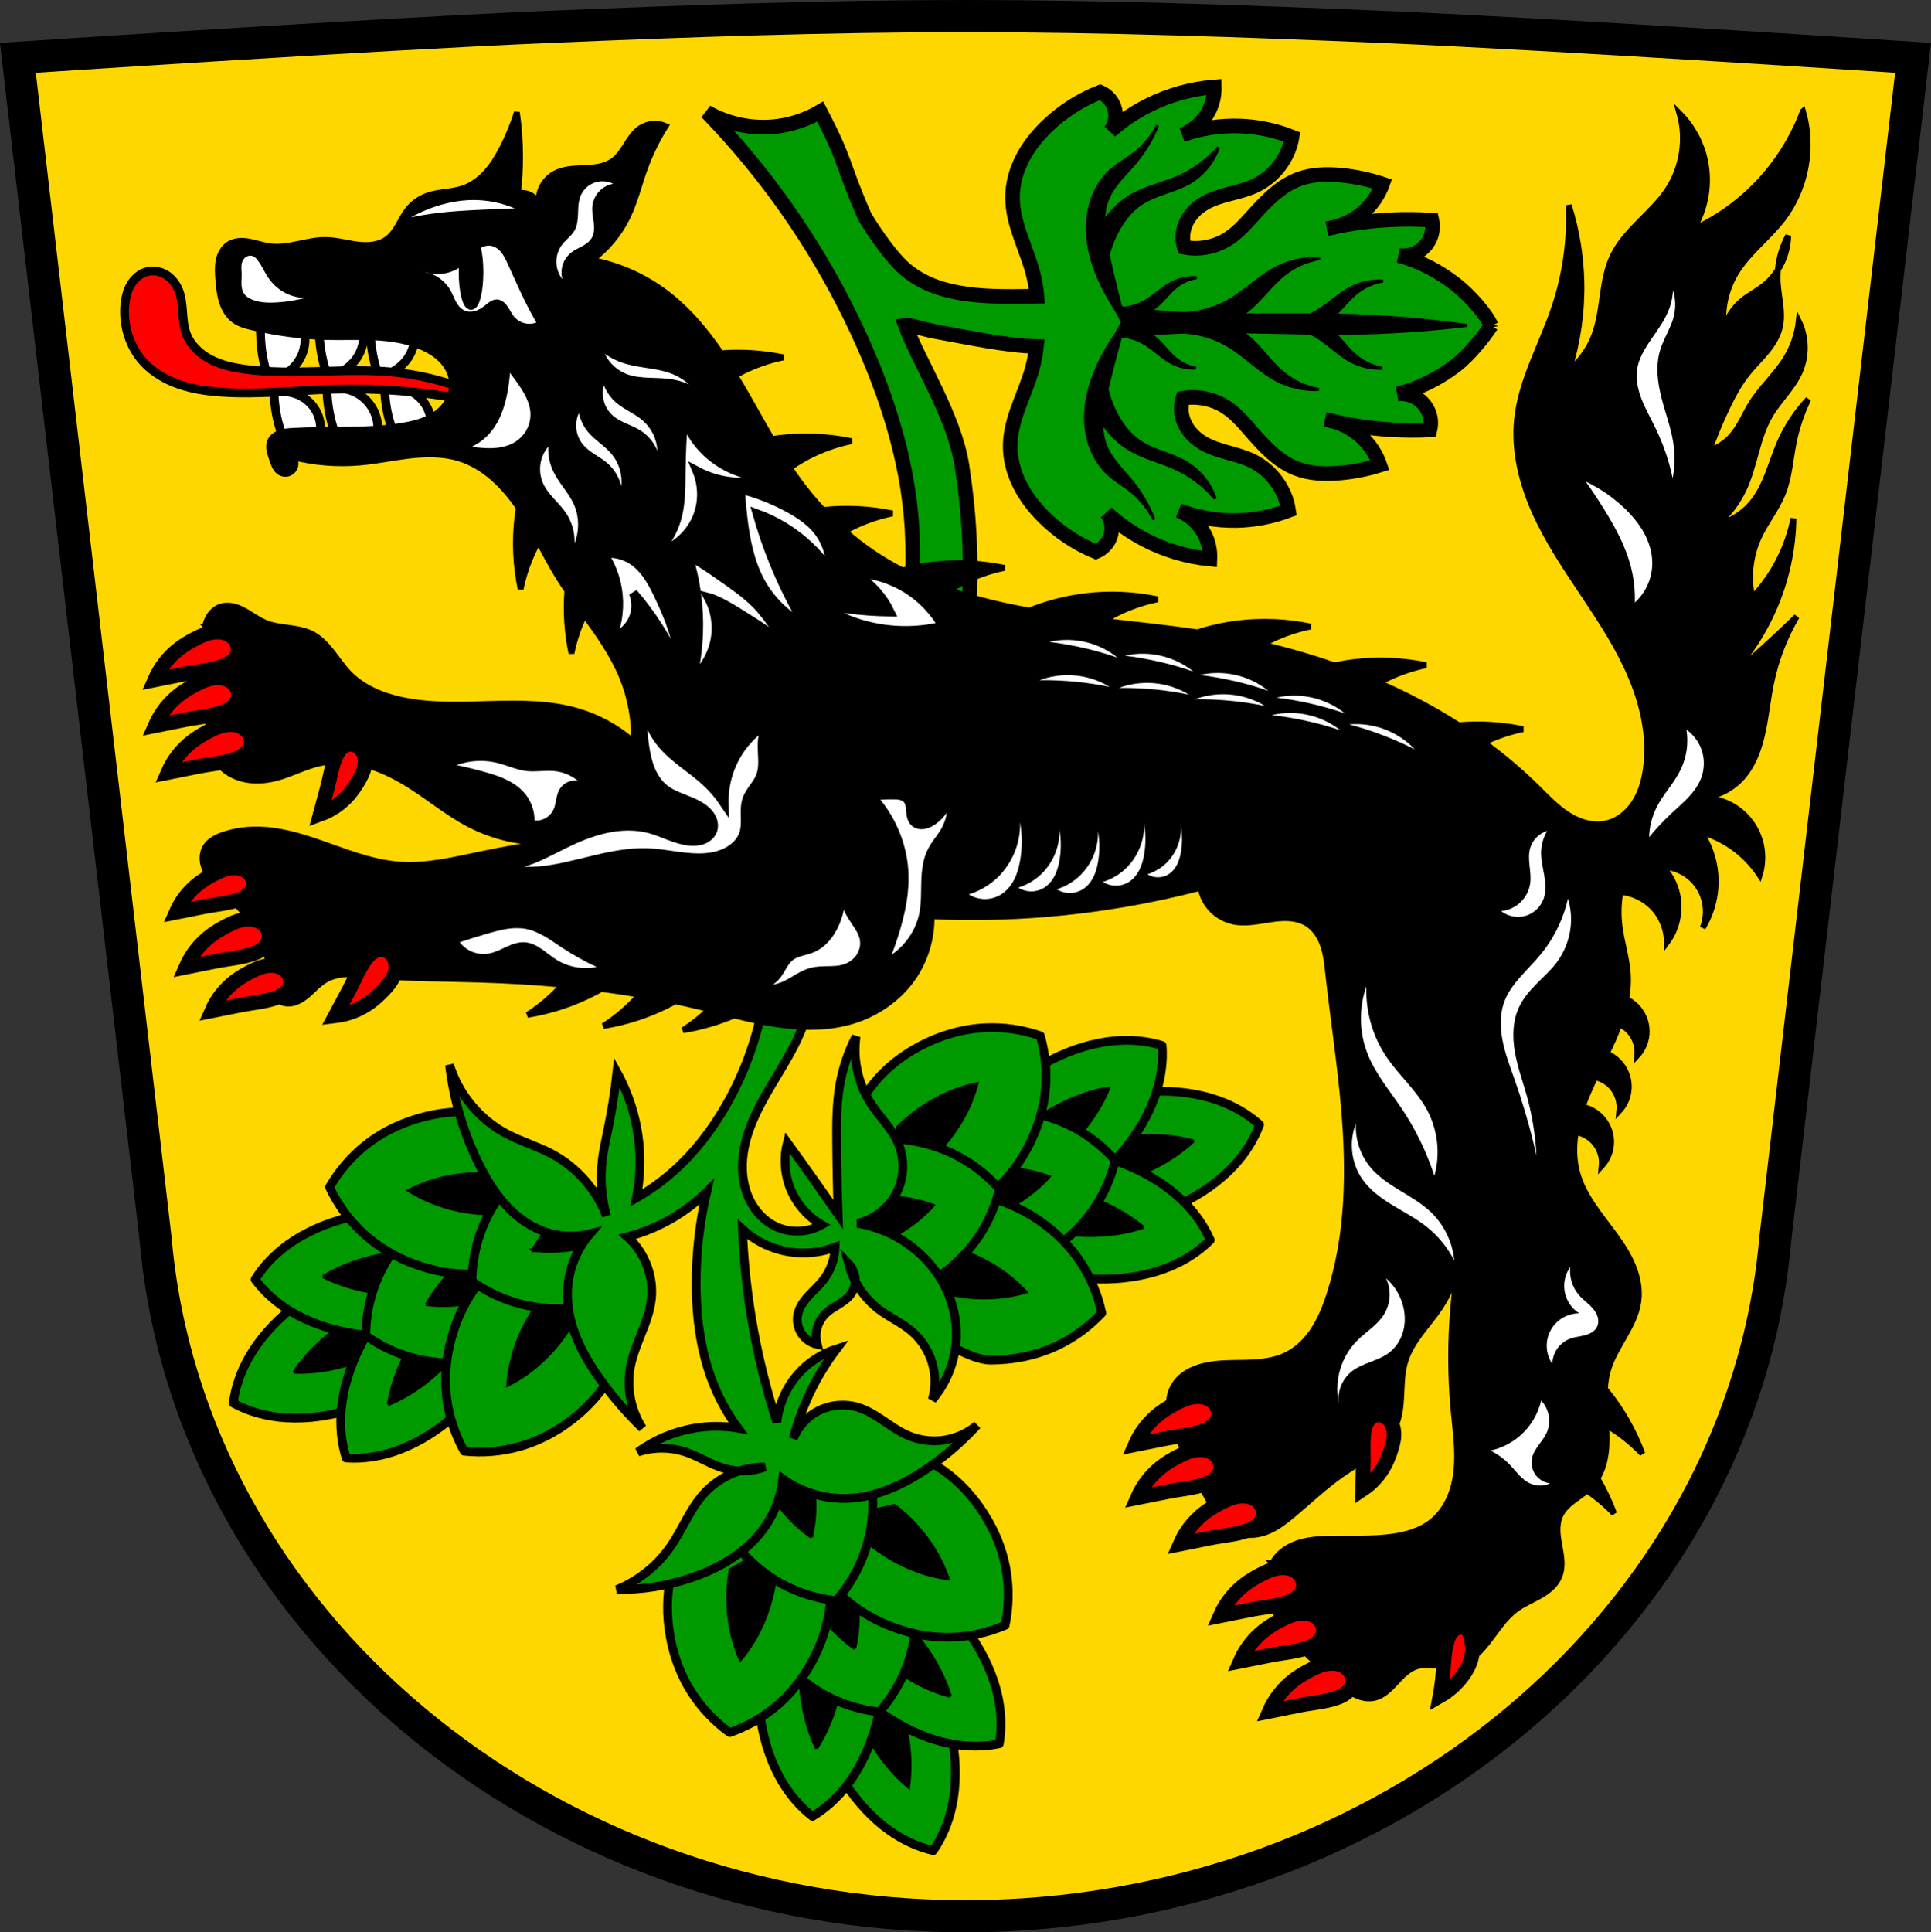 <svg xmlns="http://www.w3.org/2000/svg" width="660.84" height="661.22" viewBox="0 0 660.837 661.219" xmlns:xlink="http://www.w3.org/1999/xlink"><rect x="0" y="0" width="660.837" height="661.219" fill="#333333" stroke="none"/><g transform="translate(-16.476-175.43)"><g fill-rule="evenodd"><path d="m346.89 180.93c-47.657 0-95.24 3.638-142.86 5.715-60.49 2.638-181.43 8.57-181.43 8.57l47.14 404.29c11.459 130.31 132.65 231.6 277.14 231.65 144.41-.106 265.63-101.42 277.14-231.65l47.14-404.29c0 0-120.94-5.932-181.43-8.57-47.612-2.077-95.2-5.715-142.86-5.715" fill="#ffd700"/><g stroke="#000"><path d="m96.3 655.56c.655-5.257 2.465-10.577 5.298-15.577 3.532-6.233 8.628-11.926 14.555-16.742 5.232-4.25 11.158-7.858 17.503-10.304 5.797-2.234 11.911-3.478 17.849-3.633l.753 17.691 13.887 10.989c-3.609 4.719-8.202 8.941-13.412 12.325-5.702 3.704-12.1 6.387-18.612 8.131-7.378 1.976-14.978 2.763-22.1 1.967-5.711-.638-11.08-2.295-15.724-4.848z" fill="#090" stroke-linejoin="round" stroke-width="3"/><path d="m117.05 644.98c2.113-3.183 4.715-6.267 7.707-9.134 5.04-4.831 11.199-9.03 17.822-12.169l9.08 3.32.463-.248-.105.373.364.134-.472.23-2.64 9.305c-6.424 3.525-13.441 6.05-20.31 7.295-4.078.742-8.096 1.05-11.913.894z"/><path d="m134.94 674.34c-1.6-5.05-2.177-10.64-1.69-16.366.607-7.138 2.86-14.439 6.235-21.291 2.979-6.05 6.857-11.8 11.601-16.671 4.335-4.451 9.371-8.134 14.702-10.754l8.07 15.76 17.207 4.186c-1.309 5.795-3.72 11.549-7.04 16.8-3.634 5.747-8.328 10.856-13.516 15.16-5.879 4.876-12.456 8.765-19.257 11.01-5.456 1.805-11.03 2.543-16.312 2.161z" fill="#090" stroke-linejoin="round" stroke-width="3"/><path d="m149.38 656.06c.591-3.774 1.667-7.663 3.189-11.518 2.564-6.494 6.403-12.886 11.11-18.5l9.641-.777.318-.419.06.383.387-.031-.333.406 1.487 9.558c-4.365 5.885-9.688 11.11-15.409 15.11-3.395 2.377-6.918 4.335-10.452 5.787z"/><path d="m103.76 613.25c3.152 4.258 7.341 8 12.263 10.969 6.137 3.696 13.371 6.154 20.9 7.44 6.644 1.135 13.579 1.368 20.307.384 6.147-.9 12.08-2.818 17.334-5.598l-8.03-15.782 6.703-16.391c-5.46-2.339-11.535-3.762-17.736-4.153-6.786-.428-13.678.376-20.21 2.054-7.397 1.901-14.405 4.946-20.22 9.135-4.662 3.36-8.528 7.44-11.319 11.943z" fill="#090" stroke-linejoin="round" stroke-width="3"/><path d="m127.03 612.29c3.403 1.736 7.184 3.145 11.199 4.174 6.764 1.733 14.192 2.373 21.501 1.853l6.285-7.353.525-.012-.275-.274.252-.295-.525.032-6.868-6.81c-7.327.083-14.677 1.332-21.275 3.616-3.917 1.356-7.569 3.059-10.818 5.07z"/><path d="m141.63 632.43c.051-6.44 1.322-12.817 3.719-18.671 2.988-7.297 7.705-13.734 13.413-18.98 5.04-4.63 10.893-8.379 17.335-10.633 5.886-2.06 12.23-2.853 18.522-2.316l2.971 22.04 16.1 15.334c-3.256 5.41-7.619 10.08-12.74 13.642-5.605 3.895-12.07 6.437-18.78 7.801-7.597 1.545-15.577 1.589-23.24-.272-6.147-1.492-12.06-4.206-17.304-7.942z" fill="#090" stroke-linejoin="round" stroke-width="3"/><path d="m162.38 621.84c1.943-3.515 4.403-6.877 7.288-9.956 4.86-5.187 10.932-9.559 17.574-12.655l9.726 4.577.462-.25-.08.424.39.184-.473.228-1.999 10.562c-6.404 3.564-13.506 5.917-20.558 6.809-4.186.53-8.345.564-12.332.075z"/><path d="m129.25 581.66c3.212-5.582 7.455-10.51 12.421-14.428 6.191-4.884 13.463-8.169 21.01-9.929 4.436-1.034 8.994-1.55 13.528-1.424 2.277.063 2.531 5.735 4.778 6.138 6.138 1.101 5.597 6.961 10.811 10.522l.22 11.773 6.48 21.272c-5.496 3.109-11.593 5.03-17.802 5.612-6.796.635-13.68-.334-20.19-2.444-7.375-2.391-14.344-6.277-20.1-11.667-4.618-4.323-8.43-9.592-11.16-15.426z" fill="#090" stroke-linejoin="round" stroke-width="3"/></g><path d="m152.52 582.65c3.421-2.105 7.216-3.822 11.242-5.084 6.782-2.126 14.219-2.947 21.526-2.375l6.217 8.769h.525l-.278.33.249.352-.524-.034-6.935 8.213c-7.328-.047-14.67-1.491-21.249-4.182-3.905-1.597-7.543-3.613-10.774-6z" stroke="#090" stroke-linejoin="round" stroke-width="3"/></g><g transform="matrix(-.834-.552.552-.834 1780.18 1926.6)" stroke="#000"><path d="m2030.46 160.4c-5.713 2.974-10.815 7-14.939 11.801-5.141 5.979-8.73 13.11-10.807 20.576-1.834 6.592-2.51 13.511-1.59 20.274.841 6.179 3.02 12.19 6.358 17.55l20.978-7.372 20.98 7.372c3.338-5.359 5.517-11.37 6.358-17.55.921-6.763.244-13.682-1.59-20.274-2.078-7.469-5.666-14.597-10.808-20.576-4.124-4.796-9.228-8.827-14.941-11.801z" fill="#090" fill-rule="evenodd" stroke="#000" stroke-linejoin="round" stroke-width="3" id="0"/><path d="m2030.47 183.69c-2.248 3.329-4.123 7.05-5.554 11.02-2.411 6.687-3.544 14.08-3.281 21.406l8.499 6.582-.012.525.341-.264.341.264-.012-.525 8.499-6.582c.263-7.324-.871-14.72-3.281-21.406-1.431-3.969-3.292-7.689-5.54-11.02z" fill-rule="evenodd" stroke="#090" stroke-linejoin="round" stroke-width="3"/></g><g fill-rule="evenodd"><g stroke="#000"><path d="m177.99 613.86c.051-6.44 1.322-12.817 3.719-18.671 2.988-7.297 7.705-13.734 13.413-18.98 5.04-4.63 24 21.676 30.445 19.421 5.886-2.06-.881-32.907 5.411-32.37l2.971 22.04-7.495 15.334c-3.256 5.41 15.981 10.08 10.859 13.642-5.605 3.895-12.07 6.437-18.78 7.801-7.597 1.545-15.577 1.589-23.24-.272-6.147-1.492-12.06-4.206-17.304-7.942z" fill="#090" stroke-linejoin="round" stroke-width="3"/><path d="m198.75 603.28c1.943-3.515 4.403-6.877 7.288-9.956 4.86-5.187 10.932-9.559 17.574-12.655l9.726 4.577.463-.25-.08.424.39.184-.473.228-1.999 10.562c-6.404 3.564-13.506 5.917-20.558 6.809-4.186.53-8.345.564-12.332.075z"/><path d="m447.54 560.26c-3.94-3.542-8.793-6.374-14.21-8.294-6.752-2.394-14.332-3.355-21.966-3.108-6.737.218-13.578 1.376-19.973 3.686-5.843 2.111-11.276 5.178-15.863 8.953l11.02 13.857-3.289 17.401c5.818 1.2 12.05 1.379 18.208.521 6.734-.939 13.326-3.105 19.387-6.05 6.868-3.342 13.12-7.728 17.981-12.994 3.896-4.224 6.868-8.995 8.701-13.966z" fill="#090" stroke-linejoin="round" stroke-width="3"/><path d="m424.93 565.86c-3.682-1.02-7.668-1.644-11.808-1.849-6.974-.345-14.38.514-21.437 2.486l-4.687 8.461-.512.117.324.213-.188.34.508-.136 8.092 5.299c7.162-1.547 14.11-4.241 20.12-7.799 3.566-2.112 6.804-4.512 9.585-7.131z"/><path d="m430.66 599.77c-2.101-4.863-5.328-9.464-9.448-13.47-5.136-4.994-11.622-9.03-18.661-11.997-6.212-2.615-12.912-4.42-19.688-4.991-6.191-.522-12.408-.004-18.15 1.511l4.231 17.194-10.254 14.438c4.786 3.52 10.378 6.286 16.327 8.08 6.511 1.959 13.405 2.743 20.14 2.594 7.636-.169 15.15-1.541 21.764-4.299 5.304-2.212 9.996-5.306 13.738-9.06z" fill="#090" stroke-linejoin="round" stroke-width="3"/><path d="m407.77 595.42c-2.92-2.464-6.281-4.696-9.957-6.611-6.192-3.226-13.281-5.538-20.516-6.693l-7.792 5.731-.514-.108.206.329-.312.23.518.088 5.14 8.194c7.154 1.585 14.596 2.04 21.54 1.316 4.122-.43 8.07-1.258 11.687-2.477z"/><path d="m414.18 533.19c.41 5.282-.3 10.857-2.075 16.322-2.214 6.813-6.068 13.411-10.912 19.315-4.276 5.211-9.36 9.932-15.09 13.597-5.233 3.349-10.974 5.79-16.762 7.13l-4.277-17.18-15.804-7.989c2.592-5.345 6.248-10.401 10.676-14.759 4.846-4.77 10.578-8.679 16.609-11.69 6.833-3.411 14.12-5.703 21.257-6.348 5.723-.517 11.317.031 16.376 1.604z" fill="#090" stroke-linejoin="round" stroke-width="3"/><path d="m395.97 547.71c-1.433 3.541-3.366 7.083-5.724 10.492-3.973 5.742-9.165 11.09-15.03 15.489l-9.565-1.436-.404.335.029-.387-.384-.058.417-.32.725-9.645c5.589-4.739 11.96-8.612 18.44-11.21 3.847-1.543 7.722-2.649 11.494-3.26z"/><path d="m398.14 572.49c-4.259-4.831-9.398-8.816-15.04-11.667-7.04-3.554-14.82-5.325-22.57-5.548-6.84-.196-13.718.809-20.06 3.327-5.796 2.301-11.11 5.86-15.508 10.388l12.196 18.593-2.117 22.14c6 1.953 12.363 2.624 18.563 1.956 6.786-.731 13.339-3.05 19.298-6.413 6.752-3.811 12.808-9.01 17.377-15.434 3.665-5.155 6.352-11.08 7.866-17.338z" fill="#090" stroke-linejoin="round" stroke-width="3"/><path d="m375.53 578.09c-3.771-1.382-7.832-2.309-12.03-2.745-7.07-.734-14.521-.057-21.568 1.957l-4.348 9.831-.513.115.338.268-.174.395.507-.138 8.431 6.669c7.172-1.504 14.08-4.381 19.991-8.328 3.509-2.342 6.673-5.04 9.364-8.02z"/><path d="m372.52 529.87c-6.084-2.112-12.518-3.054-18.837-2.759-7.877.368-15.523 2.652-22.38 6.27-6.05 3.193-11.547 7.451-15.831 12.764-3.915 4.854-6.789 10.565-8.394 16.672l19.763 10.19 9.04 20.315c6.189-1.253 12.05-3.796 17.12-7.427 5.549-3.974 10.115-9.216 13.648-15.08 4-6.639 6.722-14.14 7.539-21.985.656-6.291.082-12.77-1.678-18.965z" fill="#090" stroke-linejoin="round" stroke-width="3"/></g><path d="m352.17 545.01c-3.964.651-7.955 1.842-11.824 3.527-6.517 2.838-12.672 7.092-17.816 12.312l1.05 10.698-.39.352.426.067.043.429.374-.369 10.621 1.66c5.505-4.837 10.1-10.739 13.31-17.08 1.903-3.766 3.33-7.672 4.207-11.592z" stroke="#090"/><path d="m393.53 624.74c-4.397 4.706-9.649 8.539-15.376 11.226-7.139 3.349-14.968 4.894-22.721 4.891-6.842-.002-17.954-7.604-24.22-10.305-5.727-2.468-5.815-5.753-10.08-10.407l11.877-12.26-1.474-22.19c6.06-1.778 12.434-2.265 18.612-1.417 6.762.927 13.245 3.435 19.1 6.97 6.638 4.01 12.541 9.374 16.922 15.931 3.514 5.259 6.03 11.258 7.36 17.559z" fill="#090" stroke="#000" stroke-linejoin="round" stroke-width="3"/><path d="m369.39 618.05c-3.81 1.272-7.896 2.081-12.1 2.395-7.088.529-14.517-.364-21.502-2.581l-4.061-9.953-.509-.129.346-.258-.162-.4.503.153 8.621-6.421c7.126 1.712 13.947 4.787 19.741 8.904 3.44 2.443 6.524 5.234 9.128 8.292z" stroke="#090"/><g stroke="#000"><path d="m358.5 582.3c-4.259-4.831-9.398-8.816-15.04-11.667-7.04-3.554-14.82-5.325-22.57-5.548-6.84-.196-5.615 31.09-11.958 33.609-5.796 2.301-14.946-22.716-19.347-18.19l7.931 16.887 7.693 5.929c6 1.953 6.392 13.287 12.592 12.619 6.786-.731 9.501 2.495 15.46-.869 6.752-3.811 12.808-9.01 17.377-15.434 3.665-5.155 6.352-11.08 7.866-17.338z" fill="#090" stroke-linejoin="round" stroke-width="3"/><path d="m335.89 587.9c-3.771-1.382-7.832-2.309-12.03-2.745-7.07-.734-14.521-.057-21.568 1.957l-4.348 9.831-.513.115.338.268-.174.395.507-.138 8.431 6.669c7.172-1.504 14.08-4.381 19.991-8.328 3.509-2.343 6.673-5.04 9.364-8.02z"/><path d="m335.86 808.67c3.01-4.36 5.199-9.536 6.412-15.15 1.512-7 1.497-14.643.278-22.18-1.076-6.654-3.098-13.291-6.207-19.339-2.84-5.526-6.576-10.523-10.905-14.59l-12.336 12.703-17.678-1.039c-.447 5.924.172 12.13 1.809 18.13 1.791 6.559 4.781 12.82 8.481 18.455 4.192 6.384 9.341 12.03 15.184 16.17 4.687 3.324 9.799 5.663 14.962 6.846z" fill="#090" stroke-linejoin="round" stroke-width="3"/><path d="m327.41 786.96c.541-3.782.652-7.815.326-11.947-.548-6.961-2.346-14.197-5.203-20.944l-8.99-3.568-.181-.493-.17.349-.361-.143.2.486-4.222 8.702c2.449 6.906 6.01 13.457 10.305 18.961 2.55 3.267 5.344 6.172 8.297 8.596z"/><path d="m294.52 796.97c4.555-2.705 8.706-6.493 12.153-11.09 4.298-5.731 7.475-12.68 9.515-20.04 1.801-6.496 2.735-13.371 2.436-20.16-.273-6.207-1.581-12.307-3.817-17.811l-16.513 6.392-15.629-8.326c-2.88 5.196-4.909 11.1-5.925 17.225-1.112 6.708-1.01 13.646 0 20.31 1.143 7.552 3.464 14.831 7.04 21.04 2.871 4.978 6.539 9.237 10.737 12.469z" fill="#090" stroke-linejoin="round" stroke-width="3"/><path d="m295.91 773.72c2.071-3.21 3.856-6.829 5.285-10.719 2.408-6.554 3.796-13.879 4.02-21.2l-6.679-6.996.042-.524-.3.246-.268-.28-.022.525-7.47 6.144c-.659 7.297-.159 14.737 1.446 21.532.953 4.03 2.278 7.84 3.949 11.275z"/><path d="m358.45 772.13c-5.186 1.081-10.806 1.089-16.453.026-7.04-1.325-14.08-4.305-20.551-8.356-5.714-3.575-11.05-8.02-15.412-13.228-3.99-4.763-7.145-10.145-9.212-15.714l16.496-6.436 5.905-16.695c5.632 1.888 11.11 4.869 16 8.703 5.35 4.197 9.958 9.383 13.715 14.98 4.256 6.342 7.46 13.278 9.01 20.272 1.244 5.61 1.414 11.228.5 16.447z" fill="#090" stroke-linejoin="round" stroke-width="3"/><path d="m341.72 755.92c-3.695-.969-7.455-2.433-11.137-4.337-6.202-3.207-12.172-7.674-17.281-12.926l.202-9.67-.384-.358.387-.021.009-.388.37.373 9.659-.512c5.414 4.938 10.07 10.762 13.474 16.858 2.02 3.618 3.613 7.321 4.701 10.983z"/><path d="m317.42 761.24c4.248-4.841 7.543-10.447 9.65-16.411 2.626-7.436 3.389-15.379 2.62-23.09-.679-6.809-2.554-13.503-5.862-19.473-3.02-5.455-7.23-10.268-12.283-14.05l-16.883 14.471-22.23.728c-1.17 6.205-1.024 12.597.431 18.661 1.591 6.637 4.728 12.841 8.825 18.321 4.642 6.209 10.569 11.553 17.527 15.264 5.581 2.977 11.799 4.885 18.201 5.588z" fill="#090" stroke-linejoin="round" stroke-width="3"/><path d="m308.98 739.52c.889-3.917 1.29-8.06 1.186-12.281-.175-7.106-1.798-14.41-4.695-21.14l-10.306-3.056-.179-.494-.223.369-.414-.122.202.485-5.537 9.214c2.408 6.922 6.143 13.405 10.813 18.764 2.771 3.181 5.853 5.974 9.154 8.263z"/><path d="m360.45 731.58c1.317-6.304 1.43-12.806.331-19.04-1.371-7.766-4.613-15.06-9.08-21.396-3.94-5.594-8.865-10.5-14.681-14.07-5.314-3.263-11.346-5.385-17.608-6.196l-7.583 20.903-18.994 11.565c2.033 5.978 5.304 11.471 9.553 16.04 4.65 4.996 10.432 8.855 16.695 11.611 7.096 3.123 14.884 4.861 22.768 4.67 6.324-.153 12.676-1.55 18.595-4.087z" fill="#090" stroke-linejoin="round" stroke-width="3"/></g><path d="m342.41 716.83c-1.152-3.848-2.843-7.655-5.01-11.276-3.647-6.101-8.652-11.662-14.486-16.1l-10.476 2.407-.399-.342-.012.431-.42.097.414.323-.29 10.746c5.501 4.842 11.942 8.65 18.643 11.02 3.978 1.407 8.03 2.323 12.03 2.692z" stroke="#090"/></g><g transform="matrix(.99.143.143-.99-1766.86 636.74)" stroke="#000"><use xlink:href="#0"/><path d="m2030.47 183.69c-2.248 3.329-4.123 7.05-5.554 11.02-2.411 6.687-3.544 14.08-3.281 21.406l8.499 6.582-.012.525.341-.264.341.264-.012-.525 8.499-6.582c.263-7.324-.871-14.72-3.281-21.406-1.431-3.969-3.292-7.689-5.54-11.02z" fill-rule="evenodd" stroke="#090"/></g><g fill-rule="evenodd"><g stroke="#000"><path d="m302.63 723.18c4.248-4.841 7.543-10.447 9.65-16.411 2.626-7.436 3.389-15.379 2.62-23.09-.679-6.809-2.554-13.503-5.862-19.473-3.02-5.455-13.628 5.939-18.681 2.153l-10.485-1.737-22.23.728c-1.17 6.205 15.61 8.758 17.06 14.822 1.591 6.637-11.905 16.679-7.808 22.16 4.642 6.209 10.569 11.553 17.527 15.264 5.581 2.977 11.799 4.885 18.201 5.588z" fill="#090" stroke-linejoin="round" stroke-width="3"/><path d="m294.19 701.47c.889-3.917 1.29-8.06 1.186-12.281-.175-7.106-1.798-14.41-4.695-21.14l-10.306-3.056-.179-.494-.223.369-.414-.122.201.485-5.537 9.214c2.408 6.922 6.143 13.405 10.813 18.764 2.771 3.181 5.853 5.974 9.154 8.263z"/><g fill="#090"><path d="m279.27 505.04c-.899 17.02-5.848 33.81-14.323 48.595-4.788 8.353-10.716 16.1-17.904 22.507-3.928 3.501-8.222 6.593-12.788 9.208 1.138-5.713 1.484-11.584 1.023-17.392-.709-8.94-3.344-17.722-7.673-25.576-.721 6.522-1.746 13.01-3.069 19.438-.714 3.467-1.515 6.922-1.943 10.435-.782 6.423-.293 12.997 1.432 19.233-3.451-9.04-10.272-16.752-18.826-21.279-4.981-2.637-10.471-4.208-15.447-6.855-9.216-4.901-16.365-13.555-19.438-23.53 1.377 11.904 4.856 23.562 10.231 34.27 2.381 4.744 5.15 9.332 8.678 13.297 3.528 3.966 7.852 7.303 12.806 9.21 5.182 1.995 10.979 2.357 16.369 1.023-4.54 5.238-7.283 12.01-7.673 18.927-.323 5.744.937 11.506 3.115 16.83 2.179 5.324 5.258 10.238 8.65 14.885 4.138 5.668 8.765 10.98 13.811 15.857-3.941-6.139-5.436-13.802-4.092-20.973 1.484-7.918 6.224-15.02 7.161-23.02.928-7.913-2.227-16.194-8.184-21.484 5.566-1.447 10.924-3.693 15.857-6.65 4.076-2.443 7.862-5.368 11.254-8.696-2.374 10.22-3.578 20.711-3.581 31.2-.004 12.395 1.716 24.948 6.65 36.32 2.042 4.705 4.622 9.177 7.673 13.3-4.9-.811-9.934-.811-14.834 0-7 1.159-13.717 3.988-19.438 8.184 5.267-1.756 11.1-1.756 16.369 0 4.571 1.524 8.665 4.306 13.3 5.627 4.505 1.283 9.414 1.102 13.811-.512-7.87-.098-15.718 3.348-20.973 9.208-4.714 5.257-7.244 12.09-11.254 17.904-4.539 6.579-11.02 11.801-18.415 14.834 8.675.088 17.362-1.302 25.576-4.092 9.795-3.328 19.17-8.893 25.06-17.392 3.356-4.837 5.486-10.518 6.138-16.369 6.354 4.516 14.204 6.889 21.996 6.65 10.177-.312 19.781-4.921 28.13-10.742 5.96-4.154 11.461-8.967 16.369-14.323-3.187 2.697-7.131 4.49-11.259 5.118-4.128.628-8.426.09-12.272-1.537-3.068-1.298-5.806-3.249-8.57-5.109-2.764-1.859-5.628-3.664-8.822-4.61-4.295-1.273-9.06-.876-13.09 1.09-4.03 1.966-7.27 5.482-8.907 9.652 1.17-4.548 2.711-9 4.604-13.3 2.716-6.17 6.158-12.02 10.231-17.392-5.112 1.62-9.766 4.663-13.3 8.696-3.987 4.551-6.525 10.352-7.161 16.369-3.79-11.696-6.699-23.676-8.696-35.807-1.644-9.984-2.669-20.07-3.069-30.18 3.754 3.432 8.368 5.917 13.3 7.161 6.05 1.528 12.569 1.166 18.415-1.023-.139 4.056-1.593 8.06-4.092 11.254-1.521 1.947-3.399 3.583-5.062 5.41-1.663 1.827-3.149 3.932-3.634 6.355-.441 2.208.014 4.582 1.241 6.47 1.227 1.888 3.212 3.268 5.409 3.761-.509-1.889-.494-3.916.043-5.797.537-1.881 1.596-3.61 3.03-4.945 1.252-1.168 2.758-2.02 4.216-2.919 1.458-.898 2.908-1.875 3.968-3.22 1.21-1.535 1.844-3.514 1.751-5.467-.093-1.953-.912-3.862-2.263-5.275 1.6 6.239 5.383 11.895 10.538 15.756 3.508 2.627 7.6 4.432 10.946 7.263 3.307 2.799 5.786 6.565 7.05 10.71 1.261 4.145 1.302 8.654.114 12.82 4.84-5.698 7.76-12.998 8.184-20.461.379-6.663-1.21-13.406-4.385-19.276-3.175-5.871-7.911-10.865-13.519-14.485-4.795-3.095-10.228-5.198-15.857-6.138 5.726-1.323 10.781-5.303 13.409-10.56 2.628-5.257 2.78-11.688.402-17.06-2.186-4.942-6.251-8.776-9.208-13.3-4.394-6.724-6.248-15.07-5.115-23.02-2.732 5.291-4.637 11.01-5.627 16.88-1.051 6.239-1.07 12.6-1.023 18.927.062 8.357.232 16.713.512 25.06-2.374-3.42-4.761-6.83-7.161-10.231-3.384-4.793-6.794-9.568-10.231-14.323-1.207 4.691-1.027 9.73.512 14.323 1.928 5.755 6.01 10.76 11.254 13.811-4.785 2.714-10.908 2.911-15.857.512-3.849-1.866-6.911-5.18-8.789-9.02-1.878-3.843-2.614-8.187-2.464-12.462.339-9.707 5.04-18.68 10.01-27.03 4.969-8.346 10.408-16.686 12.495-26.17 1.032-4.691 1.206-9.57.512-14.323l-14.323-1.023" stroke-width="3"/><path d="m526.79 286.86c-1.627-3.81-7.211-10.255-12.08-14.08-5.738-4.502-12.417-8.03-19.538-9.916 2.559.373 5.254-.277 7.355-1.774 1.598-1.138 2.847-2.749 3.548-4.573.701-1.824.851-3.853.423-5.758-4.694-.315-9.408-.359-14.11-.131-6.156.299-12.288 1.073-18.327 2.297-1.115.328-2.252.575-3.403.734 1.131-.263 2.266-.503 3.403-.734 3.291-.967 6.371-2.644 8.946-4.898 2.966-2.595 5.26-5.94 6.601-9.633-4.559-1.522-9.293-2.534-14.08-3.01-4.865-.479-9.896-.381-14.481 1.303-6.496 2.386-11.41 7.66-16.03 12.779-2.595 2.873-5.228 5.793-8.524 7.837-4.334 2.687-9.705 3.679-14.723 2.719-.52-1.74-.63-3.6-.313-5.388.371-2.096 1.321-4.077 2.645-5.751 1.324-1.674 3.02-3.045 4.882-4.092 5.183-2.906 11.455-3.242 16.853-5.733 6.667-3.076 11.624-9.557 12.816-16.759-5.622-2.245-11.634-3.523-17.689-3.756-6.756-.261-13.561.781-19.924 3.048 3.903-1.505 7.214-4.474 9.119-8.176 1.305-2.535 1.959-5.395 1.885-8.241-7.808.619-15.49 2.758-22.485 6.256-4.732 2.367-9.151 5.351-13.1 8.853.93-1.201 1.536-2.646 1.74-4.148.203-1.502 0-3.056-.576-4.459-.86-2.089-2.569-3.819-4.658-4.711-6.762 2.65-12.987 6.648-18.2 11.683-3.342 3.231-6.283 6.907-8.402 11.03-2.119 4.126-3.397 8.716-3.388 13.348.009 4.48 1.208 8.874 2.666 13.11 1.458 4.239 3.186 8.395 4.318 12.732.677 2.594 1.137 5.244 1.374 7.913-10.769.148-21.83.499-32.17-2.453-4.626-1.32-9.118-3.569-12.802-6.664-5.902-4.959-13.591-17.302-14.06-18.364-8.07-18.447-5.804-17.84-15.12-35.69-4.397 2.59-9.315 4.294-14.371 4.982-8.403 1.143-17.17-.585-24.509-4.831 20.09 20.692 36.863 44.602 49.48 70.54 11.04 22.695 19.433 47.28 20.814 72.32 1.408 25.526-2.577 51.954-12.978 75.59l23.02-.298c10.686-31.04 12.07-65.06 7.04-97.13-2.676-17.07-14.834-35.598-19.389-48.08 1.373-.237 6.8 1.553 10.231 2.171 11.493 2.069 23.891 4.787 34.655 5.135-.286 2.664-.796 5.306-1.521 7.887-1.212 4.315-3.02 8.438-4.553 12.65-1.536 4.212-2.816 8.583-2.908 13.06-.095 4.631 1.098 9.243 3.139 13.409 2.042 4.165 4.914 7.899 8.195 11.192 5.114 5.131 11.263 9.24 17.975 12.01 2.104-.853 3.846-2.551 4.744-4.624.603-1.392.834-2.942.658-4.447-.175-1.505-.755-2.961-1.662-4.18 3.888 3.576 8.25 6.642 12.938 9.1 6.928 3.628 14.57 5.907 22.365 6.671.127-2.844-.474-5.716-1.732-8.274-1.836-3.736-5.091-6.766-8.966-8.343 6.32 2.385 13.1 3.552 19.864 3.417 6.06-.121 12.09-1.287 17.755-3.427-1.059-7.223-5.894-13.793-12.503-16.992-5.351-2.59-11.615-3.045-16.743-6.05-1.847-1.081-3.512-2.483-4.805-4.181-1.293-1.698-2.206-3.695-2.538-5.797-.283-1.794-.139-3.653.413-5.383 5.04-.867 10.386.224 14.67 2.992 3.258 2.105 5.836 5.074 8.377 7.994 4.528 5.204 9.343 10.569 15.793 13.07 4.553 1.769 9.581 1.96 14.455 1.572 4.795-.382 9.547-1.306 14.13-2.744-1.273-3.716-3.504-7.104-6.421-9.753-2.533-2.301-5.582-4.03-8.854-5.063-1.133-.252-2.264-.513-3.389-.797 1.148.181 2.281.449 3.389.797 6.02 1.336 12.13 2.223 18.281 2.637 4.694.315 9.408.359 14.11.131.463-1.897.351-3.929-.316-5.765-.667-1.836-1.887-3.471-3.463-4.638-2.073-1.535-4.755-2.235-7.32-1.91 7.155-1.752 13.898-5.156 19.718-9.552 4.942-3.732 10.226-10.525 12.342-13.851z" stroke-width="5"/></g><path d="m518.45 286.78c-13.383-1.889-26.87-3.039-40.38-3.441-1.622-.048-3.244-.084-4.866-.113 2.626-2.457 4.775-5.421 7.593-7.658 2.592-2.058 5.718-3.441 8.985-3.971-3.636-.238-7.333.507-10.594 2.132-4.443 2.215-7.957 5.95-12.278 8.394-.673.381-1.371.718-2.078 1.031-7.816-.026-15.634.05-23.448.019 1.137-.762 2.238-1.578 3.267-2.482 4-3.514 7.088-8 11.254-11.322 3.55-2.828 7.833-4.728 12.313-5.46-4.985-.326-10.05.698-14.52 2.932-6.094 3.047-10.904 8.186-16.829 11.549-4.627 2.627-9.895 4.087-15.21 4.283-1.074-.056-2.148-.095-3.221-.163-2.833-.18-5.663-.415-8.488-.692.958-.563 1.868-1.21 2.706-1.94 2.266-1.975 4.02-4.502 6.374-6.367 2.01-1.594 4.441-2.658 6.976-3.066-2.823-.186-5.691.386-8.225 1.644-3.448 1.713-6.18 4.603-9.533 6.494-2.097 1.182-4.426 1.941-6.812 2.257-.455-.059-.911-.111-1.366-.173-1.548-5.931-2.986-11.892-4.303-17.879-.016-.072-.031-.145-.047-.217l.049.025c.634-2.381 1.498-4.7 2.574-6.916 2.074-4.269 5.02-8.223 9.02-10.786 4.876-3.129 10.906-3.967 15.949-6.819 4.698-2.657 8.378-7.07 10.147-12.17-3.854 4.368-8.683 7.873-14.03 10.183-4.866 2.101-10.144 3.224-14.823 5.714-4.228 2.25-7.827 5.626-10.432 9.644.002-2.796.416-5.599 1.5-8.168 1.995-4.73 6.01-8.242 9.309-12.176 3.197-3.812 5.788-8.133 7.644-12.75-2.033 3.89-4.945 7.319-8.454 9.955-2.289 1.72-4.825 3.105-7.01 4.951-2.765 2.332-4.912 5.364-6.339 8.688-1.427 3.324-2.144 6.934-2.252 10.55-.216 7.231 1.977 14.363 5.154 20.863 1.287 2.633 2.76 5.172 4.365 7.625-.093 0-.186 0-.279-.003l.322.073c.115.176.226.355.343.531l2.151 4.104-2.227 4.067c-.119.171-.231.346-.349.518l-.327.067c.094-.009.189 0 .283.003-1.652 2.423-3.173 4.936-4.51 7.546-3.297 6.44-5.622 13.53-5.541 20.764.041 3.617.691 7.24 2.056 10.59 1.365 3.35 3.455 6.421 6.176 8.804 2.154 1.886 4.663 3.318 6.92 5.08 3.46 2.701 6.307 6.183 8.268 10.11-1.77-4.65-4.28-9.02-7.406-12.89-3.226-3.994-7.174-7.58-9.08-12.347-1.036-2.589-1.398-5.4-1.348-8.195 2.53 4.064 6.07 7.508 10.251 9.836 4.632 2.577 9.888 3.799 14.715 5.99 5.304 2.408 10.07 6 13.839 10.439-1.674-5.132-5.271-9.61-9.919-12.354-4.989-2.945-11-3.895-15.819-7.114-3.946-2.637-6.823-6.645-8.817-10.951-1.035-2.235-1.856-4.571-2.445-6.962l-.049.024c.017-.073.034-.146.051-.218 1.428-5.962 2.976-11.894 4.634-17.796.458-.054.918-.098 1.376-.149 2.378.361 4.689 1.163 6.761 2.383 3.318 1.953 5.996 4.891 9.411 6.668 2.51 1.305 5.367 1.934 8.193 1.801-2.527-.455-4.934-1.568-6.918-3.199-2.322-1.909-4.03-4.466-6.255-6.482-.823-.745-1.719-1.406-2.665-1.986 2.829-.223 5.661-.407 8.496-.534 1.081-.049 2.162-.067 3.243-.103 5.304.297 10.537 1.856 15.11 4.564 5.861 3.473 10.575 8.7 16.611 11.86 4.426 2.317 9.473 3.43 14.463 3.197-4.465-.815-8.712-2.792-12.209-5.686-4.104-3.395-7.105-7.943-11.04-11.531-1.01-.922-2.097-1.755-3.219-2.538 7.81.113 15.622.334 23.434.452.704.328 1.398.677 2.066 1.072 4.275 2.525 7.718 6.324 12.12 8.621 3.231 1.686 6.913 2.497 10.553 2.327-3.256-.591-6.356-2.03-8.909-4.136-2.785-2.297-4.884-5.313-7.477-7.824 1.632 0 3.263.016 4.895-.002 13.515-.152 27.02-1.051 40.44-2.691z"/><path d="m346.89 180.93c-47.635 0-95.26 1.71-142.86 3.715-60.53 2.549-181.43 10.57-181.43 10.57l47.14 404.29c11.459 130.31 132.65 231.6 277.14 231.65 144.41-.106 265.63-101.42 277.14-231.65l47.14-404.29c0 0-120.9-8.02-181.43-10.57-47.593-2-95.22-3.715-142.86-3.715z" fill="none" stroke-width="11"/><g stroke-width="3"><path d="m125.96 282.14c-.388 3.569-.388 7.181 0 10.75.436 4.01 1.362 7.964 2.75 11.75 1.475-.425 2.903-1.013 4.25-1.75 1.676-.916 3.233-2.071 4.5-3.5 1.744-1.967 2.906-4.444 3.303-7.04.396-2.599.025-5.309-1.053-7.707l-13.75-2.5zm17.5 0c-.388 3.569-.388 7.181 0 10.75.436 4.01 1.362 7.964 2.75 11.75 1.475-.425 2.903-1.013 4.25-1.75 1.676-.916 3.233-2.071 4.5-3.5 1.744-1.967 2.906-4.444 3.303-7.04.396-2.599.025-5.309-1.053-7.707l-13.75-2.5zm-37.553 1.26c-.388 3.569-.388 7.181 0 10.75.436 4.01 1.362 7.964 2.75 11.75 1.475-.425 2.903-1.013 4.25-1.75 1.676-.916 3.233-2.071 4.5-3.5 1.744-1.967 2.904-4.444 3.301-7.04.396-2.599.027-5.309-1.051-7.707l-13.75-2.5zm44.28 24.357c-.7-.017-1.403.005-2.102.065.052 3.693.555 7.379 1.492 10.951.835 3.18 2.01 6.268 3.51 9.195l10.904-6.643c.141-2.402-.425-4.84-1.611-6.934-1.186-2.093-2.988-3.834-5.121-4.947-1.546-.806-3.251-1.284-4.979-1.52-.694-.094-1.393-.151-2.094-.168zm-19.563.238c-.768-.019-1.536.003-2.301.068.058 4.03.608 8.06 1.635 11.959.915 3.473 2.206 6.846 3.846 10.04l11.951-7.256c.149-2.625-.477-5.289-1.777-7.574-1.3-2.285-3.269-4.183-5.602-5.396-1.695-.882-3.564-1.404-5.457-1.66-.761-.103-1.527-.163-2.295-.182zm-18.266 1.281c-.7-.017-1.403.003-2.102.063.052 3.693.555 7.381 1.492 10.953.835 3.18 2.01 6.268 3.51 9.195l10.904-6.645c.141-2.402-.425-4.84-1.611-6.934-1.186-2.093-2.988-3.833-5.121-4.945-1.546-.806-3.251-1.284-4.979-1.52-.694-.094-1.393-.151-2.094-.168z" fill="#fff"/><path d="m176.24 308.86c-8.02-3.181-16.495-5.235-25.08-6.081-16.916-1.667-34.09 1.328-50.93-1.014-4.067-.566-8.149-1.462-11.783-3.373-3.635-1.911-6.812-4.937-8.234-8.79-.864-2.34-1.051-4.867-1.24-7.354-.189-2.487-.396-5.01-1.294-7.342-.819-2.122-2.231-4.04-4.129-5.294-1.899-1.252-4.294-1.795-6.513-1.294-2.448.553-4.511 2.323-5.794 4.481-1.283 2.157-1.854 4.673-2.061 7.175-.573 6.927 1.658 14.11 6.335 19.257 3.283 3.611 7.638 6.141 12.249 7.74 4.611 1.599 9.488 2.305 14.356 2.649 12.819.906 25.669-.641 38.514-1.014 15.1-.438 30.25.753 45.1 3.547l.507-3.294z" fill="#f00"/></g><path d="m633.49 213.5c-4.139 11.05-11.02 21.06-19.857 28.883-5.292 4.685-11.274 8.591-17.691 11.553 4.291-7.05 5.746-15.77 3.973-23.828-1.313-5.97-4.358-11.548-8.666-15.885 2.463 8.696.977 18.43-3.971 25.994-2.708 4.141-6.336 7.581-9.816 11.1-3.48 3.517-6.897 7.223-9.04 11.686-2.033 4.244-2.811 8.968-3.475 13.627-.664 4.659-1.252 9.383-2.947 13.773-1.789 4.633-4.808 8.784-8.664 11.914 3.078-9.784 4.548-20.07 4.332-30.33-.188-8.931-1.651-17.834-4.332-26.355.522 11.971-1.201 24.04-5.05 35.38-4.297 12.653-11.259 24.617-12.637 37.908-1.122 10.828 1.606 21.775 6.05 31.711 4.447 9.936 10.571 19.02 16.615 28.07 6.04 9.05 12.08 18.204 16.318 28.23 4.241 10.03 6.63 21.08 5.061 31.854-.588 4.04-1.755 8.06-4.01 11.461-2.253 3.402-5.686 6.145-9.68 6.984-2.262.475-4.63.332-6.865-.256-2.235-.588-4.341-1.61-6.279-2.869-3.876-2.518-7.06-5.939-10.354-9.184-5.698-5.616-11.8-10.753-18.225-15.443 4.254-2.065 8.769-3.597 13.402-4.543-7.216-1.516-14.653-1.963-22-1.346-8.661-5.562-17.814-10.385-27.307-14.52.379-.211.751-.436 1.135-.639 4.729-2.491 9.812-4.306 15.05-5.375-8.109-1.704-16.498-2.067-24.725-1.074-2.246.271-4.477.656-6.689 1.127-8.08-2.819-16.326-5.182-24.66-7.127.468-.264.929-.539 1.404-.789 4.729-2.491 9.814-4.306 15.05-5.375-8.109-1.704-16.5-2.067-24.727-1.074-4.746.573-9.434 1.606-13.988 3.059-10.679-1.572-21.425-2.664-32.15-3.896 1.145-.713 2.305-1.401 3.498-2.029 4.729-2.491 9.814-4.306 15.05-5.375-8.109-1.704-16.498-2.067-24.725-1.074-6.575.794-13.04 2.462-19.19 4.928-9.282-1.658-18.532-3.862-27.424-6.945 1.272-.807 2.565-1.581 3.898-2.283 4.729-2.491 9.814-4.306 15.05-5.375-8.109-1.704-16.498-2.067-24.725-1.074-3.427.414-6.824 1.07-10.162 1.945-3.411-1.762-6.733-3.699-9.934-5.852-3.434-2.31-6.706-4.85-9.816-7.578.415-.232.823-.477 1.244-.699 4.729-2.491 9.814-4.306 15.05-5.375-7.793-1.637-15.843-2.024-23.76-1.172-2.98-3.193-5.772-6.565-8.354-10.09-1.043-1.422-2.049-2.868-3.03-4.33 1.961-1.378 3.999-2.647 6.119-3.764 4.729-2.491 9.812-4.306 15.05-5.375-8.109-1.704-16.498-2.067-24.725-1.074-.864.104-1.725.225-2.584.359-3.985-6.783-7.717-13.732-11.75-20.488-.25-.419-.514-.834-.768-1.252.494-.28.982-.571 1.484-.836 4.729-2.491 9.814-4.306 15.05-5.375-7.02-1.474-14.244-1.942-21.395-1.398-5.665-8.32-12.214-16.02-20.385-21.814-7.092-5.03-15.282-8.507-23.828-10.11 5.214-3.837 9.467-8.968 12.273-14.803 2.493-5.184 3.831-10.833 5.777-16.246 1.861-5.176 4.287-10.15 7.221-14.803-1.38-.619-2.918-.881-4.426-.756-1.507.126-2.98.639-4.238 1.479-2.04 1.36-3.428 3.479-4.74 5.551-1.312 2.072-2.655 4.209-4.646 5.641-1.393 1-3.041 1.605-4.721 1.953-1.679.348-3.398.449-5.111.523-3.427.148-7.01.225-10.03 1.855-1.947 1.052-3.552 2.73-4.516 4.723-.964 1.992-1.284 4.291-.9 6.471-.333-1.469-1.261-2.795-2.527-3.611-1.371-.883-3.121-1.153-4.693-.723.472-4.074.714-8.172.723-12.273.011-5.192-.352-10.385-1.084-15.525-1.328 4.227-3.02 8.339-5.05 12.275-1.502 2.907-3.203 5.737-5.387 8.174-2.184 2.437-4.879 4.475-7.971 5.545-3.955 1.369-8.341 1.1-12.275 2.527-2.707.982-5.115 2.764-6.859 5.05-1.212 1.59-2.098 3.399-3.1 5.129-1 1.73-2.156 3.425-3.76 4.619-1.438 1.07-3.18 1.687-4.953 1.949-1.773.262-3.582.182-5.359-.045-3.555-.453-7.05-1.489-10.629-1.543-3.222-.049-6.394.697-9.549 1.352-3.155.654-6.39 1.223-9.586.814-2.394-.306-4.687-1.151-7.06-1.588-1.187-.219-2.401-.335-3.604-.227-1.202.109-2.395.448-3.416 1.092-.951.599-1.732 1.45-2.311 2.414-.579.964-.959 2.039-1.186 3.141-.453 2.202-.299 4.48-.115 6.721.208 2.533.457 5.087 1.232 7.508.775 2.421 2.126 4.728 4.178 6.229 1.89 1.382 4.224 1.987 6.506 2.51 8.177 1.872 16.525 3.038 24.91 3.25 5.612.142 11.233-.143 16.84.137 5.607.28 11.265 1.149 16.375 3.475 2.254 1.026 4.4 2.341 6.152 4.09 1.752 1.749 3.098 3.953 3.596 6.379.609 2.968-.109 6.156-1.805 8.666-1.596 2.363-3.987 4.111-6.584 5.289-2.597 1.178-5.407 1.82-8.219 2.293-12.486 2.102-25.27 1.037-37.908 1.805-1.479.09-2.979.209-4.365.73-.693.261-1.354.624-1.916 1.105-.562.482-1.025 1.086-1.301 1.773-.392.978-.389 2.079-.193 3.115.195 1.036.574 2.026.916 3.02.277.806.531 1.623.914 2.385.383.761.905 1.473 1.613 1.947.584.391 1.284.608 1.986.609.703.002 1.404-.213 1.984-.609.79-.54 1.339-1.422 1.475-2.369.135-.947-.145-1.946-.752-2.686 7.412 1.857 15.13 2.469 22.744 1.805 5.687-.497 11.291-1.696 16.961-2.354 5.67-.658 11.517-.756 16.977.91 8.64 2.637 15.436 9.433 20.49 16.92.003.004.005.008.008.012-.166 1.02-.318 2.042-.441 3.068-.993 8.227-.627 16.615 1.076 24.725 1.069-5.237 2.884-10.32 5.375-15.05.227-.432.478-.852.717-1.277 2.176 4.048 4.306 8.125 6.713 12.04 1.016 1.652 2.089 3.273 3.186 4.879-.546 7.157-.077 14.39 1.398 21.414.929-4.555 2.425-8.993 4.438-13.184 4.956 6.858 9.839 13.741 13 21.551 2.82 6.963 4.183 14.514 3.973 22.02-5.415-4.776-11.866-8.374-18.775-10.471-9.731-2.953-20.09-2.909-30.25-2.625-10.165.284-20.455.774-30.4-1.346-6.677-1.423-13.284-4.141-18.05-9.03-2.218-2.273-3.975-4.946-5.938-7.443-1.963-2.497-4.208-4.879-7.06-6.275-2.395-1.173-5.081-1.585-7.725-1.938-2.643-.352-5.328-.668-7.799-1.672-2.685-1.091-4.986-2.942-7.547-4.299-1.28-.678-2.637-1.237-4.064-1.486-1.427-.249-2.933-.176-4.275.369-1.871.759-3.296 2.388-4.139 4.223-.843 1.835-1.153 3.871-1.275 5.887-.476 7.841 1.751 15.611 1.805 23.467.021 3.062-.289 6.12-.219 9.182.07 3.061.546 6.187 2.023 8.869 1.939 3.521 5.507 5.993 9.383 7.06 3.876 1.067 8.03.821 11.918-.199 5.05-1.324 9.712-3.907 14.803-5.05 5.201-1.172 10.68-.79 15.824.611 5.144 1.402 9.976 3.795 14.504 6.609 7.092 4.407 13.526 9.876 20.939 13.719 8.414 4.362 17.969 6.5 27.439 6.139-7.746 1.051-15.455 2.376-23.11 3.971-9.416 1.963-18.931 4.349-28.521 3.609-7.957-.613-15.574-3.354-23.09-6.04-7.514-2.689-15.16-5.376-23.12-5.871-4.755-.296-9.59.213-14.08 1.807-1.122.398-2.226.866-3.23 1.506-1 .64-1.911 1.458-2.547 2.465-.856 1.357-1.186 3.01-1.063 4.609.123 1.6.684 3.148 1.482 4.539 1.598 2.783 4.09 4.913 6.439 7.098 3.658 3.402 7.094 7.092 9.775 11.307 2.682 4.215 4.594 8.99 5.03 13.967.185 2.128.103 4.289.549 6.379.223 1.045.579 2.068 1.141 2.977.562.908 1.338 1.7 2.283 2.197 1.353.712 2.984.781 4.465.402 1.481-.379 2.827-1.176 4.03-2.115 2.412-1.879 4.363-4.365 7.03-5.869 2.141-1.209 4.623-1.706 7.08-1.814 2.457-.108 4.912.154 7.361.371 12.598 1.117 25.27 1.057 37.91 1.443 9.566.293 19.14.844 28.668 1.734-3.509 3.988-7.582 7.48-12.06 10.336 8.182-1.314 16.15-3.98 23.471-7.854.616-.326 1.223-.667 1.83-1.01 4.378.564 8.741 1.213 13.09 1.945-.092.107-.178.22-.271.326-3.523 4.02-7.62 7.535-12.13 10.408 8.182-1.314 16.15-3.978 23.471-7.852.364-.192.72-.398 1.08-.596 2.896.607 5.786 1.252 8.664 1.947 1.021.247 2.041.508 3.061.764-2.761 2.687-5.792 5.099-9.04 7.17 6.02-.966 11.916-2.669 17.531-5.04 4.771 1.182 9.558 2.279 14.416 3.01 8.781 1.322 17.904 1.43 26.383-1.209 8.05-2.506 15.362-7.548 20.22-14.441 4.348-6.172 6.661-13.753 6.498-21.301 12.995.578 26.03.336 38.992-.723 17.908-1.462 35.688-4.486 53.07-9.03.506 2.798 1.861 5.436 3.84 7.479 1.978 2.042 4.573 3.48 7.354 4.074 4.194.897 8.524-.103 12.766-.734 2.121-.316 4.269-.538 6.408-.383 2.139.155 4.279.703 6.098 1.84 2.704 1.689 4.502 4.556 5.523 7.576 1.022 3.02 1.348 6.224 1.697 9.393 1.699 15.417 4.082 30.76 5.416 46.21 1.85 21.435 1.609 43.45-5.05 63.902-1.346 4.131-2.964 8.211-5.338 11.85-2.374 3.639-5.554 6.838-9.465 8.73-4.233 2.049-9.05 2.468-13.756 2.588-4.701.119-9.458-.023-14.04 1.021-2.181.497-4.317 1.268-6.215 2.453-1.898 1.185-3.553 2.8-4.617 4.768-1.685 3.116-1.772 6.896-.994 10.352.778 3.456 2.353 6.672 3.883 9.867 3.326 6.944 6.505 13.978 10.471 20.578 1.188 1.978 2.455 3.928 4.04 5.605 1.584 1.678 3.51 3.085 5.709 3.783 3.187 1.012 6.712.453 9.77-.9 3.058-1.353 5.721-3.449 8.281-5.6 5.501-4.621 10.713-9.612 16.607-13.719 3.444-2.399 7.106-4.487 10.428-7.05 3.321-2.566 6.345-5.692 7.986-9.555 1.458-3.43 1.746-7.23 1.916-10.953.17-3.723.248-7.504 1.332-11.07 1.068-3.516 3.072-6.674 5.268-9.621 2.196-2.947 4.608-5.733 6.646-8.791 3.536-5.305 5.895-11.39 6.859-17.691-3.136 17.603-3.867 35.634-2.166 53.43.636 6.651 1.61 13.338.924 19.984-.343 3.323-1.108 6.623-2.49 9.664-1.382 3.041-3.398 5.822-6.02 7.898-3.775 2.994-8.586 4.383-13.357 5.05-7.16 1.01-14.433.556-21.662.723-3.488.08-7.01.313-10.344 1.355-3.33 1.043-6.482 2.97-8.43 5.865-1.684 2.505-2.372 5.599-2.252 8.615.12 3.02 1.01 5.964 2.252 8.715 4.463 9.87 13.189 17.01 21.301 24.19 1.801 1.593 3.604 3.219 5.707 4.385 2.103 1.166 4.569 1.846 6.93 1.391 1.524-.294 2.931-1.046 4.166-1.986 1.235-.94 2.312-2.069 3.367-3.207 1.055-1.138 2.098-2.294 3.277-3.303 1.18-1.01 2.511-1.87 3.992-2.334 1.964-.615 4.075-.498 6.121-.281 2.046.217 4.111.529 6.154.281 2.468-.299 4.789-1.411 6.775-2.906 1.986-1.496 3.661-3.366 5.193-5.324 3.065-3.916 5.699-8.304 9.693-11.266 2.531-1.877 5.486-3.083 8.221-4.648 1.367-.783 2.688-1.661 3.84-2.736 1.152-1.075 2.133-2.355 2.74-3.809.684-1.636.874-3.443.801-5.215-.073-1.772-.4-3.521-.719-5.266-.319-1.744-.631-3.499-.67-5.271-.039-1.773.203-3.579.949-5.188 1.012-2.184 2.87-3.853 4.799-5.293 1.442-1.077 2.96-2.071 4.336-3.225 3.357 2.267 6.472 4.891 9.27 7.82-1.536-4.158-3.451-8.171-5.688-11.998 1.121-1.869 1.905-3.953 2.391-6.084.761-3.342.836-6.804.693-10.229-.027-.639-.077-1.283-.115-1.924 4.559 2.662 8.743 5.965 12.389 9.783-2.872-7.773-7.03-15.07-12.244-21.508-.175-.216-.36-.425-.537-.639.119-2.082.387-4.145.955-6.166 1.179-4.198 3.498-7.967 5.66-11.754 2.162-3.787 4.226-7.755 4.809-12.08.555-4.113-.281-8.328-1.859-12.166-1.578-3.838-3.875-7.339-6.324-10.689-4.898-6.701-10.602-13.177-12.77-21.19-1.215-4.49-1.217-9.222-.461-13.828.189.03.378.055.564.096 2.419.523 4.64 1.922 6.154 3.879 1.648 2.129 2.441 4.903 2.166 7.582 1.481-1.618 2.513-3.643 2.955-5.791.442-2.148.293-4.413-.428-6.484-.968-2.78-2.977-5.185-5.541-6.631-1.115-.629-2.331-1.068-3.586-1.32 1.224-3.46 2.742-6.818 4.338-10.133 2.414.525 4.63 1.921 6.143 3.875 1.648 2.129 2.441 4.903 2.166 7.582 1.481-1.618 2.513-3.641 2.955-5.789.442-2.148.293-4.415-.428-6.486-.968-2.78-2.977-5.185-5.541-6.631-.434-.245-.885-.458-1.346-.646 1.535-3.176 3.01-6.379 4.219-9.689.046-.125.086-.252.131-.377 1.544.715 2.923 1.789 3.965 3.135 1.648 2.129 2.441 4.903 2.166 7.582 1.481-1.618 2.515-3.641 2.957-5.789.442-2.148.291-4.415-.43-6.486-.968-2.78-2.975-5.183-5.539-6.629-.255-.144-.515-.276-.779-.4.496-2.806.718-5.649.543-8.494-.352-5.74-2.268-11.277-2.908-16.992-.416-3.715-.287-7.492.381-11.17 4.06.339 7.978 2.165 10.85 5.05 3.199 3.22 5.05 7.737 5.04 12.275 3.712-4.98 4.95-11.715 3.25-17.689-.879-3.087-2.502-5.96-4.693-8.305 3.917.152 7.749 1.871 10.469 4.693 2.023 2.1 3.43 4.789 4 7.648.572 2.86.308 5.881-.752 8.598 3.328-5.479 4.867-12.02 4.332-18.412-.431-5.137-2.188-10.157-5.05-14.441 4.01 1.142 7.812 2.983 11.193 5.416 3.543 2.549 6.617 5.747 9.03 9.387 1.203-3.905 1.198-8.173-.018-12.07-1.215-3.901-3.634-7.418-6.842-9.949-3.944-3.112-9.07-4.688-14.08-4.332 5.408-.202 10.704-2.586 14.441-6.5 3.837-4.02 5.938-9.395 7.221-14.801 1.439-6.07 1.96-12.315 3.248-18.414 1.66-7.862 4.6-15.452 8.666-22.383-3.776 3.694-7.625 7.314-11.541 10.859-4.489 4.063-9.07 8.03-13.732 11.885 9.797-9.646 17.08-21.824 20.941-35.02 2.023-6.914 3.117-14.1 3.248-21.303-1.441 7.08-4.278 13.863-8.303 19.857-1.72 2.562-3.655 4.98-5.777 7.221-1.53-6.851-.757-14.195 2.166-20.578 2.402-5.245 6.179-9.801 8.305-15.16 2.135-5.387 2.488-11.284 3.609-16.969 1.034-5.241 2.737-10.351 5.05-15.16-4.062 4.33-7.375 9.361-9.748 14.803-1.547 3.547-2.692 7.255-4.105 10.857-1.414 3.602-3.125 7.145-5.643 10.08-3.073 3.586-7.313 6.156-11.914 7.221 3.969-3.347 7.197-7.568 9.387-12.275 3.783-8.13 4.464-17.554 9.03-25.27 3.046-5.155 7.702-9.32 10.11-14.803 2.397-5.461 2.261-11.974-.361-17.33-.511 4.458-2 8.803-4.332 12.637-3.394 5.579-8.466 9.98-11.914 15.525-2.227 3.582-3.762 7.62-6.498 10.83-2.104 2.468-4.878 4.359-7.943 5.416 1.782-5.04 3.833-9.982 6.139-14.803 1.937-4.049 4.07-8.04 6.859-11.553 2.034-2.564 4.395-4.85 6.486-7.367 2.091-2.517 3.941-5.337 4.705-8.52.608-2.532.503-5.18.205-7.768-.298-2.587-.784-5.156-.928-7.756-.077-1.394-.05-2.793.072-4.184-1.371 2.152-3.099 4.073-5.125 5.627-2.199 1.687-4.704 2.953-6.861 4.693-3.086 2.491-5.386 5.941-6.498 9.748-.771-6.466.648-13.173 3.971-18.773 4.232-7.131 11.214-12.184 16.248-18.773 7.864-10.294 10.49-24.391 6.859-36.826zm-8.594 54.3c2.218-3.482 3.494-7.572 3.539-11.703-1.976 3.598-3.18 7.615-3.539 11.703z" stroke-width="2"/><path d="m570.01 91.92c1.421 4.095 1.421 8.668 0 12.764-1.332 3.839-3.817 7.148-6.117 10.498-2.3 3.35-4.497 6.931-5.115 10.947-.579 3.762.286 7.618 1.682 11.16 1.396 3.542 3.313 6.85 4.957 10.283 3.459 7.223 5.711 15.02 6.637 22.977 2.348-6.144 3.06-12.904 2.043-19.402-.808-5.164-2.673-10.09-3.982-15.15-1.31-5.06-2.056-10.457-.613-15.48 1.118-3.893 3.488-7.336 4.596-11.232.849-2.986.922-6.187.211-9.209-.711-3.02-2.206-5.856-4.297-8.15zm-365.81 24.812c.309 2.856 1.437 5.618 3.219 7.871 1.781 2.253 4.209 3.988 6.916 4.947 2.506.888 5.197 1.109 7.854 1.215 2.657.106 5.33.105 7.947.574 4.628.829 8.975 3.161 12.225 6.559-2.398-5.337-7.02-9.63-12.52-11.627-5.267-1.912-11.1-1.755-16.398-3.576-3.501-1.204-6.701-3.269-9.24-5.963h-.002zm-31.01 6.855c-.022 3.297-.321 6.593-.895 9.84-.967 5.477-2.855 11.04-6.857 14.906-2.875 2.775-6.744 4.495-10.73 4.77 2.746.678 5.537 1.176 8.348 1.49 2.392.268 4.813.402 7.205.135 2.392-.267 4.762-.948 6.805-2.221 1.857-1.157 3.415-2.796 4.461-4.719 1.046-1.922 1.576-4.125 1.502-6.313-.07-2.078-.674-4.113-1.551-5.998-.877-1.885-2.02-3.63-3.219-5.33-1.591-2.26-3.283-4.451-5.068-6.561zm60.818 19.08c-.525 6.147-.824 12.315-.895 18.484-.063 5.506.043 11.11-1.49 16.396-1.266 4.367-3.648 8.406-6.857 11.627 6.343-1.73 11.726-6.654 14.01-12.818 1.804-4.866 1.695-10.414-.299-15.205 3.512 1.877 7.376 3.098 11.33 3.578 4.801.583 9.733.07 14.311-1.49-9.348.372-18.772-3.83-24.744-11.03-2.342-2.824-4.17-6.073-5.367-9.541zm304.35 18.691c3.45 4.614 6.688 9.385 9.701 14.295 3.639 5.93 6.982 12.145 8.68 18.893 1.214 4.823 1.562 9.863 1.021 14.807 2.828-1.78 5.189-4.295 6.789-7.229 1.6-2.933 2.436-6.28 2.402-9.621-.039-3.833-1.211-7.607-3.061-10.965-1.85-3.358-4.363-6.317-7.152-8.947-5.262-4.962-11.565-8.814-18.381-11.232zm-284.97 6.05c.204 3.287.502 6.568.895 9.838.901 7.514 2.349 15.11 5.963 21.762 3.44 6.329 8.809 11.592 15.205 14.906-3.985-6.687-7.477-13.667-10.436-20.867-2.319-5.642-4.311-11.421-5.963-17.293 6.629 2.412 12.757 6.191 17.889 11.03 2.671 2.519 5.073 5.323 7.154 8.348.283-4.778-1.23-9.642-4.174-13.416-2.585-3.315-6.152-5.727-9.838-7.75-5.255-2.885-10.881-5.095-16.695-6.559zm-45.564 21.959c-.414.016-.829.05-1.24.102 2.432 3.675 4.069 7.872 4.77 12.223.884 5.494.259 11.223-1.789 16.396 3.191-.994 5.889-3.466 7.156-6.559 1.121-2.735 1.121-5.91 0-8.645 3.168 3.651 6.06 7.542 8.645 11.627 2.879 4.55 5.375 9.341 7.453 14.309-.387-4.554-1.29-9.06-2.684-13.414-1.279-3.993-2.966-7.842-4.77-11.627-1.115-2.339-2.281-4.665-3.758-6.793-1.477-2.128-3.284-4.065-5.484-5.432-2.467-1.532-5.398-2.297-8.299-2.188zm27.678.697c2.678 8.558 3.894 17.572 3.578 26.533-.184 5.219-.885 10.42-2.088 15.502 4.981-4.13 8.01-10.521 8.05-16.992.023-3.727-.908-7.455-2.682-10.732 4.352 1.133 10.704 5.475 15.801 8.646 3.815 2.374 11.03 7.75 11.03 7.75 0 0-6.173-9.639-10.137-13.713-4.048-4.16-8.973-7.381-13.713-10.732-3.174-2.244-6.453-4.35-9.84-6.262zm56.643 5.963c2.901 1.647 5.531 3.77 7.752 6.26 1.915 2.146 3.525 4.564 4.77 7.156-2.387-.033-4.773-.133-7.154-.299-5.809-.404-11.59-1.201-17.291-2.385 4.831 3.223 10.192 5.649 15.801 7.154 8.633 2.317 17.85 2.421 26.533.299-2.714-4.74-6.517-8.852-11.03-11.926-5.688-3.873-12.5-6.073-19.379-6.26zm-71.77 42.912c-.632 5.618-.512 11.32.354 16.906.407 2.631.983 5.256 2.027 7.705 1.044 2.449 2.576 4.728 4.662 6.383 2.024 1.605 4.476 2.56 6.883 3.5 2.407.94 4.853 1.913 6.855 3.545 1.043.85 1.957 1.886 2.512 3.111.555 1.226.728 2.656.307 3.934-.244.74-.679 1.412-1.23 1.963-.551.551-1.216.98-1.932 1.289-1.431.618-3.034.743-4.588.621-4.791-.375-9.1-2.959-13.734-4.227-4.942-1.351-10.217-1.176-15.221-.076-5 1.1-9.769 3.096-14.365 5.359-4.725 2.326-9.358 4.964-14.441 6.34-2.977.805-6.074 1.163-9.156 1.057 3.303 1.051 6.749 1.646 10.213 1.762 6.543.218 13.01-1.259 19.371-2.818 7.526-1.845 15.15-3.833 22.895-3.521 5.782.232 11.471 1.748 17.258 1.762 3.133.008 6.314-.443 9.156-1.762 1.436-.666 2.778-1.552 3.889-2.68 1.11-1.127 1.986-2.5 2.453-4.01.577-1.868.516-3.865.471-5.82-.046-1.955-.064-3.958.586-5.803.5-1.419 1.371-2.672 2.246-3.896.875-1.224 1.772-2.455 2.332-3.852 1.021-2.548.832-5.397.691-8.139-.07-1.371-.125-2.747.002-4.113.127-1.367.439-2.731 1.068-3.951.773-1.5 2.02-2.748 3.521-3.521-4.771 2.316-8.935 5.869-11.975 10.215-3.788 5.417-5.794 12.06-5.637 18.666-1.814-2.702-3.947-5.19-6.34-7.396-4.906-4.523-10.907-7.877-15.14-13.03-3.578-4.351-5.709-9.872-5.986-15.498h-.002zm104.72 32.01c-.418 4.02-2.714 7.801-6.086 10.03-.918.605-1.931 1.106-3.02 1.244-.545.069-1.104.046-1.635-.098-.531-.144-1.033-.409-1.43-.789-.508-.487-.833-1.142-1.021-1.82-.189-.678-.249-1.382-.305-2.084-.056-.702-.106-1.407-.268-2.092-.162-.685-.446-1.356-.914-1.881-.557-.625-1.347-1.01-2.16-1.203-.814-.196-1.655-.22-2.492-.229-2.51-.024-5.02.095-7.521.357 3.292 3.571 5.97 7.708 7.879 12.174 1.794 4.199 2.909 8.693 3.221 13.248.497 7.267-1.045 14.531-3.221 21.482-1.14 3.641-2.453 7.228-3.938 10.742 7.127-3.114 12.526-9.901 13.961-17.545.672-3.578.521-7.25.639-10.889.117-3.638.536-7.37 2.227-10.594 1.2-2.288 2.989-4.217 4.297-6.445 2.377-4.053 3.037-9.08 1.789-13.605zm210.89 31.15c-.905 8.469-4.306 16.654-9.668 23.271-2.238 2.762-4.798 5.246-7.143 7.918-2.344 2.672-4.503 5.584-5.75 8.912-1.684 4.493-1.601 9.484-.672 14.191.929 4.707 2.667 9.209 4.256 13.736 4.493 12.799 7.852 25.995 10.03 39.38 1.116-11.88.017-23.964-3.223-35.447-1.351-4.787-3.073-9.487-3.918-14.389-.845-4.902-.752-10.134 1.41-14.613 1.404-2.909 3.606-5.353 5.889-7.639 2.283-2.285 4.689-4.468 6.643-7.04 3.02-3.98 4.868-8.843 5.246-13.826.378-4.983-.709-10.07-3.096-14.459zm-248.34.592c.578 4.472-.083 9.1-1.887 13.23-.802 1.838-1.834 3.588-3.162 5.09-1.328 1.502-2.958 2.755-4.813 3.518-1.227.505-2.533.791-3.807 1.162-1.274.371-2.543.839-3.59 1.654-1.034.805-1.795 1.906-2.473 3.03-.677 1.121-1.292 2.287-2.107 3.313-1.626 2.044-4.045 3.443-6.629 3.83-2.583.388-5.304-.239-7.459-1.717 2.456 1.636 5.331 2.638 8.271 2.883 2.941.245 5.942-.266 8.635-1.473 3.123-1.399 5.848-3.714 9.158-4.58 1.774-.464 3.628-.486 5.461-.512 1.833-.025 3.689-.059 5.457-.545 2.189-.601 4.192-1.917 5.514-3.762 1.322-1.845 1.928-4.217 1.529-6.451-.246-1.38-.854-2.673-1.572-3.877-.719-1.204-1.551-2.334-2.301-3.52-2.16-3.415-3.608-7.278-4.227-11.271z" transform="translate(16.476 175.43)" fill="#fff" stroke-width="3"/></g><g fill="#fff" stroke="none"><path d="m223.14 307.3c-.51 1.834-.489 3.813.057 5.637.545 1.824 1.616 3.489 3.049 4.742 1.324 1.159 2.924 1.953 4.531 2.668 1.608.715 3.252 1.37 4.746 2.299 2.644 1.644 4.747 4.144 5.914 7.03-.169-3.873-1.965-7.65-4.861-10.227-2.771-2.465-6.395-3.797-9.207-6.215-1.86-1.599-3.324-3.655-4.227-5.936h-.002"/><path d="m214.58 316.83c-.795 1.73-1.09 3.687-.842 5.574.248 1.888 1.043 3.7 2.258 5.166 1.123 1.355 2.574 2.393 4.047 3.355 1.473.962 2.995 1.869 4.322 3.02 2.349 2.044 4.03 4.847 4.721 7.883.45-3.851-.724-7.864-3.174-10.869-2.344-2.874-5.709-4.767-8.102-7.602-1.582-1.874-2.702-4.136-3.23-6.531"/><path d="m204.1 328.27c-1.451 1.727-2.4 3.872-2.699 6.107-.3 2.236.049 4.555.994 6.604.877 1.899 2.236 3.532 3.641 5.082 1.404 1.55 2.876 3.052 4.053 4.781 2.075 3.051 3.147 6.774 3.01 10.461 1.71-4.261 1.602-9.218-.291-13.4-1.816-4.01-5.118-7.196-7-11.176-1.244-2.625-1.834-5.557-1.703-8.459"/><path d="m382.22 394.39c-2.258-.049-4.522.175-6.725.674 4.325.527 8.62 1.301 12.857 2.318 3.584.86 7.127 1.895 10.611 3.098-2.955-2.371-6.402-4.127-10.06-5.123-2.179-.594-4.43-.918-6.688-.967"/><path d="m408.12 399.12c-2.257-.049-4.52.173-6.723.672 4.325.527 8.62 1.303 12.857 2.32 3.584.86 7.125 1.893 10.609 3.096-2.955-2.371-6.402-4.127-10.06-5.123-2.179-.594-4.43-.916-6.688-.965"/><path d="m433.79 405.72c-2.258-.049-4.52.173-6.723.672 4.325.527 8.62 1.303 12.857 2.32 3.584.86 7.125 1.893 10.609 3.096-2.955-2.371-6.4-4.127-10.05-5.123-2.179-.594-4.432-.916-6.689-.965"/><path d="m382.21 406.46c-3.387-.038-6.78.542-9.957 1.717 4.357-.046 8.717.158 13.05.609 3.666.382 7.312.942 10.924 1.676-3.241-1.962-6.886-3.25-10.641-3.758-1.119-.151-2.248-.231-3.377-.244"/><path d="m409.36 409.11c-3.387-.038-6.78.544-9.957 1.719 4.357-.046 8.717.158 13.05.609 3.666.382 7.312.942 10.924 1.676-3.241-1.962-6.886-3.25-10.641-3.758-1.119-.151-2.248-.233-3.377-.246"/><path d="m435.38 412.99c-3.387-.038-6.782.542-9.959 1.717 4.357-.046 8.717.159 13.05.611 3.666.382 7.314.942 10.926 1.676-3.241-1.962-6.888-3.25-10.643-3.758-1.119-.151-2.246-.233-3.375-.246"/><path d="m460.03 413.47c-2.258-.049-4.522.175-6.725.674 4.325.527 8.622 1.301 12.859 2.318 3.584.86 7.125 1.895 10.609 3.098-2.955-2.371-6.402-4.127-10.06-5.123-2.179-.594-4.43-.918-6.688-.967"/><path d="m458.4 419.4c-2.258-.028-4.519.217-6.717.736 4.33.486 8.632 1.22 12.879 2.197 3.592.826 7.144 1.827 10.639 2.996-2.977-2.343-6.441-4.066-10.11-5.03-2.184-.573-4.437-.875-6.695-.902"/><path d="m479.87 423.21c-.564.014-1.129.046-1.691.094 4.213 1.112 8.363 2.465 12.422 4.051 3.433 1.341 6.801 2.849 10.09 4.516-2.604-2.752-5.779-4.961-9.264-6.447-3.635-1.55-7.605-2.307-11.555-2.213"/><path d="m593.63 425.12c.757 4.659.032 9.546-2.043 13.785-2.223 4.543-5.889 8.25-8.168 12.766-1.594 3.158-2.473 6.674-2.553 10.211 2.367-2.89 4.927-5.62 7.658-8.168 1.964-1.833 4.02-3.575 5.852-5.541 1.831-1.966 3.447-4.188 4.359-6.715 1.041-2.882 1.113-6.103.199-9.03-.914-2.924-2.808-5.534-5.305-7.311"/><path d="m365.56 456.77c.28 7.575-3.124 15.202-8.951 20.05-2.52 2.097-5.46 3.689-8.594 4.654 1.65 1.042 3.599 1.605 5.551 1.605 1.952 0 3.899-.563 5.549-1.605 1.908-1.205 3.386-3.02 4.416-5.03 1.03-2.01 1.633-4.21 2.029-6.432.779-4.37.779-8.878 0-13.248"/><path d="m408 457.29c.235 6.106-2.503 12.256-7.195 16.17-2.026 1.689-4.387 2.973-6.906 3.754 1.326.838 2.892 1.293 4.461 1.293 1.569 0 3.133-.455 4.459-1.293 1.537-.972 2.729-2.433 3.557-4.053.827-1.62 1.31-3.397 1.627-5.188.624-3.525.624-7.159 0-10.684h-.002"/><path d="m420.61 458.34c.199 4.975-2.024 9.99-5.844 13.184-1.645 1.375-3.564 2.422-5.611 3.061 1.077.682 2.351 1.051 3.625 1.051 1.274 0 2.546-.369 3.623-1.051 1.252-.792 2.219-1.986 2.891-3.307.671-1.321 1.06-2.767 1.316-4.227.505-2.874.505-5.836 0-8.711"/><path d="m379.04 459.24c.235 6.106-2.503 12.258-7.195 16.17-2.026 1.689-4.387 2.973-6.906 3.754 1.326.838 2.892 1.291 4.461 1.291 1.569 0 3.135-.453 4.461-1.291 1.537-.972 2.725-2.435 3.553-4.055.827-1.62 1.31-3.395 1.627-5.186.624-3.525.624-7.161 0-10.686"/><path d="m545.97 459.77c-2.741.809-5.01 3.073-5.814 5.814-.571 1.936-.444 4-.234 6.01.21 2.01.498 4.03.234 6.04-.325 2.465-1.512 4.807-3.307 6.527-1.795 1.72-4.186 2.806-6.662 3.03 2.309 1.817 5.505 2.446 8.33 1.639 2.825-.807 5.206-3.03 6.207-5.791.93-2.567.692-5.403.229-8.094-.464-2.691-1.143-5.377-1.059-8.105.077-2.479.799-4.935 2.076-7.06"/><path d="m392.24 459.79c.235 6.106-2.503 12.258-7.195 16.17-2.026 1.689-4.389 2.973-6.908 3.754 1.326.838 2.892 1.291 4.461 1.291 1.569 0 3.135-.453 4.461-1.291 1.537-.972 2.727-2.435 3.555-4.055.827-1.62 1.31-3.395 1.627-5.186.624-3.525.624-7.161 0-10.686"/><path d="m484.08 512.98c-2.597 7.357-2.467 15.644.359 22.916 2.706 6.963 7.662 12.766 11.814 18.977 4.732 7.078 8.477 14.815 11.1 22.916 2.092-7.467 1.174-15.733-2.506-22.559-3.642-6.756-9.695-11.881-13.963-18.26-4.699-7.02-7.116-15.547-6.803-23.99"/><path d="m480.5 559.89c0 .002 0 .004 0 .006 0-.002 0-.004.002-.006h-.002"/><path d="m480.5 559.89c-2.458 6.157-1.623 13.522 2.15 18.973 2.64 3.813 6.505 6.598 10.465 9.01 3.959 2.416 8.111 4.556 11.732 7.455 3.871 3.099 7.07 7.04 9.311 11.459-.557-6.191-3.407-12.151-7.877-16.471-3.11-3.01-6.905-5.187-10.6-7.436-3.695-2.248-7.39-4.646-10.168-7.961-3.474-4.145-5.304-9.633-5.01-15.03"/><path d="m553.86 608.99c-1.174 1.64-1.889 3.604-2.043 5.615-.152 1.993.245 4.02 1.139 5.813.894 1.788 2.281 3.327 3.967 4.4-3.059-.002-6.095 1.327-8.17 3.574-1.687 1.827-2.732 4.235-2.916 6.715-.184 2.48.496 5.01 1.895 7.07.015-1.884.62-3.76 1.707-5.299 1.087-1.539 2.652-2.736 4.422-3.381 1.631-.595 3.393-.723 5.068-1.176.838-.226 1.659-.539 2.387-1.012.728-.473 1.36-1.115 1.734-1.898.477-.997.507-2.17.219-3.236-.288-1.067-.876-2.033-1.584-2.881-1.416-1.696-3.299-2.947-4.762-4.604-2.312-2.617-3.452-6.231-3.063-9.701"/><path d="m490.8 612.82c.93 1.971 1.358 4.178 1.225 6.354-.133 2.175-.825 4.314-1.988 6.156-2.29 3.625-6.184 5.879-9.191 8.936-2.217 2.253-3.959 4.967-5.104 7.914-1.693 4.359-2.054 9.224-1.021 13.785-.338-2.077-.112-4.242.646-6.205.758-1.963 2.047-3.717 3.693-5.03 1.868-1.487 4.129-2.375 6.359-3.229 2.23-.853 4.501-1.713 6.404-3.154 2.191-1.659 3.797-4.04 4.646-6.658.85-2.614.958-5.446.459-8.148-.762-4.125-2.961-7.972-6.129-10.723"/><path d="m543.9 654.69c-1.034 4.493-3.474 8.65-6.893 11.742-2.941 2.66-6.59 4.53-10.467 5.361 2.471 1.216 4.728 2.866 6.637 4.852 1.093 1.137 2.072 2.38 3.158 3.523 1.086 1.144 2.301 2.199 3.734 2.857 2.154.99 4.739.99 6.893 0-2.03-.24-3.934-1.39-5.09-3.076-1.156-1.686-1.545-3.877-1.037-5.857.395-1.542 1.288-2.906 2.227-4.191.938-1.286 1.945-2.539 2.625-3.979.86-1.821 1.156-3.904.84-5.893-.316-1.989-1.244-3.876-2.627-5.34"/><path d="m223.06 237.46c-1.129-.055-2.27.12-3.324.527-2.109.815-3.842 2.551-4.652 4.662-.718 1.871-.719 3.927-.791 5.93-.072 2-.247 4.081-1.252 5.814-1.03 1.778-2.811 2.983-4.084 4.596-1.336 1.693-2.082 3.841-2.082 5.998 0 2.157.746 4.307 2.082 6-.46-1.651-.415-3.437.127-5.063.542-1.625 1.577-3.084 2.936-4.129 1.125-.866 2.442-1.439 3.688-2.121 1.245-.682 2.464-1.517 3.205-2.729.475-.776.729-1.674.826-2.578.097-.904.043-1.817-.064-2.721-.215-1.806-.644-3.61-.506-5.424.146-1.907.941-3.758 2.223-5.178 1.282-1.419 3.043-2.398 4.926-2.736-1.01-.509-2.127-.794-3.256-.85"/><path d="m178.6 243.87c-.686-.002-1.371.015-2.057.053-3.02.165-6.02.71-8.936 1.531-3.644 1.027-7.165 2.487-10.467 4.34 3.125-.646 6.277-1.156 9.445-1.531 4.577-.542 9.182-.799 13.785-1.021 4.083-.197 8.168-.367 12.254-.51-4.424-1.872-9.223-2.847-14.03-2.861"/><path d="m183.53 259.49c-.664.036-1.322.214-1.93.488-.81.366-1.537.898-2.193 1.498-1.312 1.201-2.351 2.67-3.637 3.898-1.821 1.741-4.13 2.969-6.592 3.506-1.845.403-3.771.416-5.623.051 2.976 1.02 5.578 3.136 7.107 5.891.698 1.257 1.181 2.624 1.875 3.883.694 1.259 1.654 2.446 2.977 3.01 1.096.467 2.356.46 3.502.137 1.146-.323 2.189-.944 3.135-1.668.664-.508 1.287-1.072 1.992-1.521.705-.45 1.512-.787 2.348-.777.752.009 1.484.301 2.096.738.612.437 1.114 1.015 1.545 1.631.863 1.233 1.474 2.645 2.486 3.758.907.997 2.118 1.715 3.428 2.031 1.31.316 2.715.23 3.977-.244-1.447-2.506-2.809-5.06-4.084-7.658-2.064-4.204-3.898-8.519-5.873-12.766-.612-1.317-1.248-2.643-2.189-3.748-.471-.553-1.017-1.046-1.639-1.422-.621-.375-1.32-.631-2.043-.701-.221-.022-.443-.026-.664-.014"/><path d="m101.93 262.92c-.368.029-.731.136-1.057.311-.651.348-1.15.949-1.434 1.631-.28.675-.357 1.419-.354 2.15.003.731.083 1.459.098 2.189.023 1.132-.108 2.263-.08 3.395.028 1.132.228 2.294.846 3.242.374.574.891 1.05 1.465 1.424.574.374 1.206.651 1.854.875 2.602.9 5.422.949 8.17.766 3.187-.213 6.354-.726 9.445-1.531-2.588-.035-5.162-.746-7.402-2.043-2.155-1.247-3.99-3.03-5.361-5.105-1.263-1.915-2.142-4.079-3.574-5.871-.42-.525-.908-1.031-1.533-1.277-.343-.135-.714-.184-1.082-.154"/><path d="m161.73 268.44c.595.206 1.204.37 1.822.492-.596-.204-1.201-.381-1.822-.492"/><path d="m181.37 435.81c-2.928-.05-5.867.433-8.619 1.436 3.184.664 6.347 1.432 9.48 2.305 2.622.731 5.237 1.54 7.68 2.74 2.443 1.2 4.722 2.813 6.412 4.947 2 2.526 3.106 5.747 3.076 8.969 1.295.116 2.621-.169 3.756-.805 1.134-.635 2.07-1.619 2.648-2.783.537-1.081.762-2.286.992-3.471.23-1.185.48-2.388 1.059-3.447.606-1.11 1.567-2.023 2.707-2.57 1.14-.547 2.454-.726 3.699-.504-2.249-1.851-5.05-3.03-7.943-3.332-3.146-.333-6.334.334-9.48 0-3.529-.374-6.801-1.98-10.25-2.818-1.708-.415-3.46-.636-5.217-.666"/><path d="m193.25 493.02c-3.103.024-6.222.813-9.234 1.666-3.43.971-6.837 2.028-10.215 3.17 1.13 1.472 2.668 2.628 4.395 3.307 1.727.678 3.639.876 5.469.566 2.141-.362 4.101-1.387 6.076-2.289 1.975-.902 4.082-1.708 6.25-1.584 2.102.12 4.061 1.106 5.801 2.291 1.74 1.185 3.331 2.585 5.119 3.695 4.048 2.513 9.07 3.415 13.734 2.467-4.15-1.931-8.155-4.171-11.975-6.693-3.885-2.566-7.747-5.499-12.326-6.34-1.026-.188-2.059-.264-3.094-.256"/></g></g><g stroke="#000"><ellipse cx="177.68" cy="268.56" rx="2.708" ry="11.373" stroke-linecap="round" stroke-width="3"/><path d="m91.12 391.68c-.308-.007-.617 0-.924.022-2.455.172-4.77 1.19-6.953 2.326-1.87.973-3.693 2.049-5.371 3.324-3.665 2.785-6.6 6.522-8.439 10.742l10.23-2.045c4.266-.853 8.673-1.144 12.787-2.559 1.193-.41 2.357-.952 3.332-1.752.975-.8 1.753-1.879 2.039-3.107.348-1.499-.079-3.131-1.021-4.348-.753-.973-1.812-1.692-2.969-2.113-.867-.316-1.787-.47-2.711-.49zm.127 15.674c-.308-.007-.617.002-.924.023-2.455.172-4.77 1.188-6.953 2.324-1.87.973-3.693 2.051-5.371 3.326-3.665 2.785-6.6 6.522-8.439 10.742l10.23-2.047c4.266-.853 8.675-1.144 12.789-2.559 1.193-.41 2.355-.952 3.33-1.752.975-.8 1.755-1.879 2.041-3.107.348-1.499-.082-3.131-1.023-4.348-.753-.973-1.812-1.692-2.969-2.113-.867-.316-1.787-.47-2.711-.49zm4.369 16.02c-.308-.007-.617 0-.924.022-2.455.172-4.77 1.19-6.953 2.326-1.87.973-3.693 2.049-5.371 3.324-3.665 2.785-6.6 6.522-8.439 10.742l10.23-2.047c4.266-.853 8.675-1.142 12.789-2.557 1.193-.41 2.355-.952 3.33-1.752.975-.8 1.755-1.879 2.041-3.107.348-1.499-.082-3.131-1.023-4.348-.753-.973-1.812-1.694-2.969-2.115-.867-.316-1.787-.468-2.711-.488zm40.697 6.75c-.165.006-.329.021-.492.047-1.073.173-2.046.783-2.789 1.576-.743.793-1.273 1.763-1.693 2.766-1.452 3.463-1.96 7.239-2.941 10.863l-2.354 8.693c3.73-1.34 7.108-3.65 9.709-6.641 1.193-1.371 2.223-2.879 3.168-4.432 1.104-1.815 2.113-3.747 2.404-5.852.146-1.052.105-2.138-.189-3.158-.295-1.02-.851-1.973-1.645-2.68-.865-.77-2.025-1.224-3.178-1.184zm-39.438 42.29c-.285-.006-.571.002-.855.022-2.276.16-4.421 1.102-6.445 2.154-1.733.9-3.422 1.895-4.979 3.074-3.395 2.574-6.117 6.03-7.824 9.932l9.484-1.891c3.955-.789 8.04-1.059 11.854-2.365 1.105-.378 2.184-.879 3.088-1.619.904-.74 1.626-1.737 1.891-2.875.322-1.386-.076-2.894-.947-4.02-.699-.902-1.68-1.569-2.752-1.959-.804-.293-1.657-.434-2.514-.453zm4.906 17.563c-.308-.007-.617 0-.924.022-2.455.172-4.768 1.19-6.951 2.326-1.87.973-3.693 2.049-5.371 3.324-3.665 2.785-6.602 6.522-8.441 10.742l10.23-2.047c4.266-.853 8.675-1.142 12.789-2.557 1.193-.41 2.357-.952 3.332-1.752.975-.8 1.753-1.879 2.039-3.107.348-1.499-.082-3.131-1.023-4.348-.753-.973-1.811-1.692-2.967-2.113-.867-.316-1.789-.47-2.713-.49zm45.48 10.412c-1.168-.078-2.337.323-3.311.973-.974.65-1.769 1.538-2.455 2.486-2.367 3.273-3.812 7.109-5.721 10.668l-4.578 8.535c4.244-.495 8.354-2.094 11.816-4.598 1.586-1.146 3.03-2.475 4.4-3.873 1.599-1.633 3.126-3.412 3.941-5.547.408-1.067.629-2.215.566-3.355-.062-1.141-.415-2.275-1.076-3.207-.826-1.165-2.159-1.987-3.584-2.082zm-37.801 5.43c-.291-.006-.583 0-.873.022-2.321.163-4.508 1.124-6.572 2.197-1.767.919-3.489 1.933-5.076 3.137-3.463 2.627-6.239 6.152-7.979 10.135l9.672-1.93c4.03-.805 8.196-1.079 12.09-2.412 1.127-.386 2.227-.897 3.148-1.652.922-.755 1.66-1.773 1.93-2.934.329-1.414-.078-2.954-.967-4.102-.712-.92-1.714-1.6-2.807-1.998-.82-.299-1.689-.444-2.563-.463zm317.21 147.54c-.308-.007-.617 0-.924.021-2.455.172-4.768 1.19-6.951 2.326-1.87.973-3.693 2.049-5.371 3.324-3.665 2.785-6.602 6.522-8.441 10.742l10.23-2.045c4.266-.853 8.675-1.144 12.789-2.559 1.193-.41 2.357-.952 3.332-1.752.975-.8 1.753-1.879 2.039-3.107.348-1.499-.082-3.131-1.023-4.348-.753-.973-1.811-1.692-2.967-2.113-.867-.316-1.789-.47-2.713-.49zm61.37 6.266c-.485.021-.964.123-1.412.313-.988.418-1.777 1.231-2.303 2.166-.526.935-.807 1.989-.977 3.049-.586 3.658-.213 7.397-.318 11.1l-.254 8.879c3.255-2.167 5.945-5.174 7.736-8.65.822-1.596 1.457-3.283 2.01-4.992.64-1.994 1.17-4.077.971-6.162-.1-1.042-.385-2.074-.902-2.984-.517-.91-1.274-1.694-2.199-2.184-.717-.379-1.54-.568-2.348-.533zm-60.61 11.893c-.308-.007-.617.002-.924.023-2.455.172-4.768 1.188-6.951 2.324-1.87.973-3.693 2.051-5.371 3.326-3.665 2.785-6.602 6.522-8.441 10.742l10.23-2.047c4.266-.853 8.675-1.142 12.789-2.557 1.193-.41 2.355-.954 3.33-1.754.975-.8 1.755-1.877 2.041-3.105.348-1.499-.082-3.133-1.023-4.35-.753-.973-1.812-1.692-2.969-2.113-.867-.316-1.787-.47-2.711-.49zm14.578 15.857c-.308-.007-.617.002-.924.023-2.455.172-4.768 1.188-6.951 2.324-1.87.973-3.693 2.051-5.371 3.326-3.665 2.785-6.602 6.522-8.441 10.742l10.232-2.047c4.266-.853 8.673-1.142 12.787-2.557 1.193-.41 2.357-.954 3.332-1.754.975-.8 1.753-1.877 2.039-3.105.348-1.499-.082-3.133-1.023-4.35-.753-.973-1.811-1.692-2.967-2.113-.867-.316-1.789-.47-2.713-.49zm13.727 24.547c-.308-.007-.617 0-.924.021-2.455.172-4.77 1.19-6.953 2.326-1.87.973-3.693 2.049-5.371 3.324-3.665 2.785-6.6 6.522-8.439 10.742l10.23-2.047c4.266-.853 8.675-1.142 12.789-2.557 1.193-.41 2.355-.952 3.33-1.752.975-.8 1.753-1.879 2.039-3.107.348-1.499-.079-3.131-1.021-4.348-.753-.973-1.812-1.692-2.969-2.113-.867-.316-1.787-.47-2.711-.49zm6.85 15.574c-.308-.007-.615.002-.922.023-2.455.172-4.77 1.188-6.953 2.324-1.87.973-3.693 2.051-5.371 3.326-3.665 2.785-6.6 6.522-8.439 10.742l10.23-2.047c4.266-.853 8.673-1.142 12.787-2.557 1.193-.41 2.357-.954 3.332-1.754.975-.8 1.753-1.879 2.039-3.107.348-1.499-.082-3.131-1.023-4.348-.753-.973-1.811-1.692-2.967-2.113-.867-.316-1.789-.47-2.713-.49zm54.07 4.803c-.46-.022-.922.038-1.359.184-.955.319-1.755 1.016-2.332 1.84-.577.824-.949 1.775-1.24 2.738-1.013 3.355-1.083 6.907-1.365 10.4-.225 2.789-.589 5.567-1.092 8.32 3.185-1.825 5.963-4.357 8.07-7.361.975-1.388 1.813-2.885 2.355-4.492 1.195-3.54.861-7.569-.902-10.863-.611-.466-1.37-.729-2.137-.766zm-44.1 12.334c-.308-.007-.615.002-.922.023-2.455.172-4.77 1.188-6.953 2.324-1.87.973-3.693 2.049-5.371 3.324-3.665 2.785-6.6 6.522-8.439 10.742l10.23-2.045c4.266-.853 8.673-1.144 12.787-2.559 1.193-.41 2.357-.952 3.332-1.752.975-.8 1.753-1.879 2.039-3.107.348-1.499-.079-3.131-1.021-4.348-.753-.973-1.812-1.692-2.969-2.113-.867-.316-1.789-.47-2.713-.49z" fill="#f00" fill-rule="evenodd" stroke-width="5"/></g></g></svg>